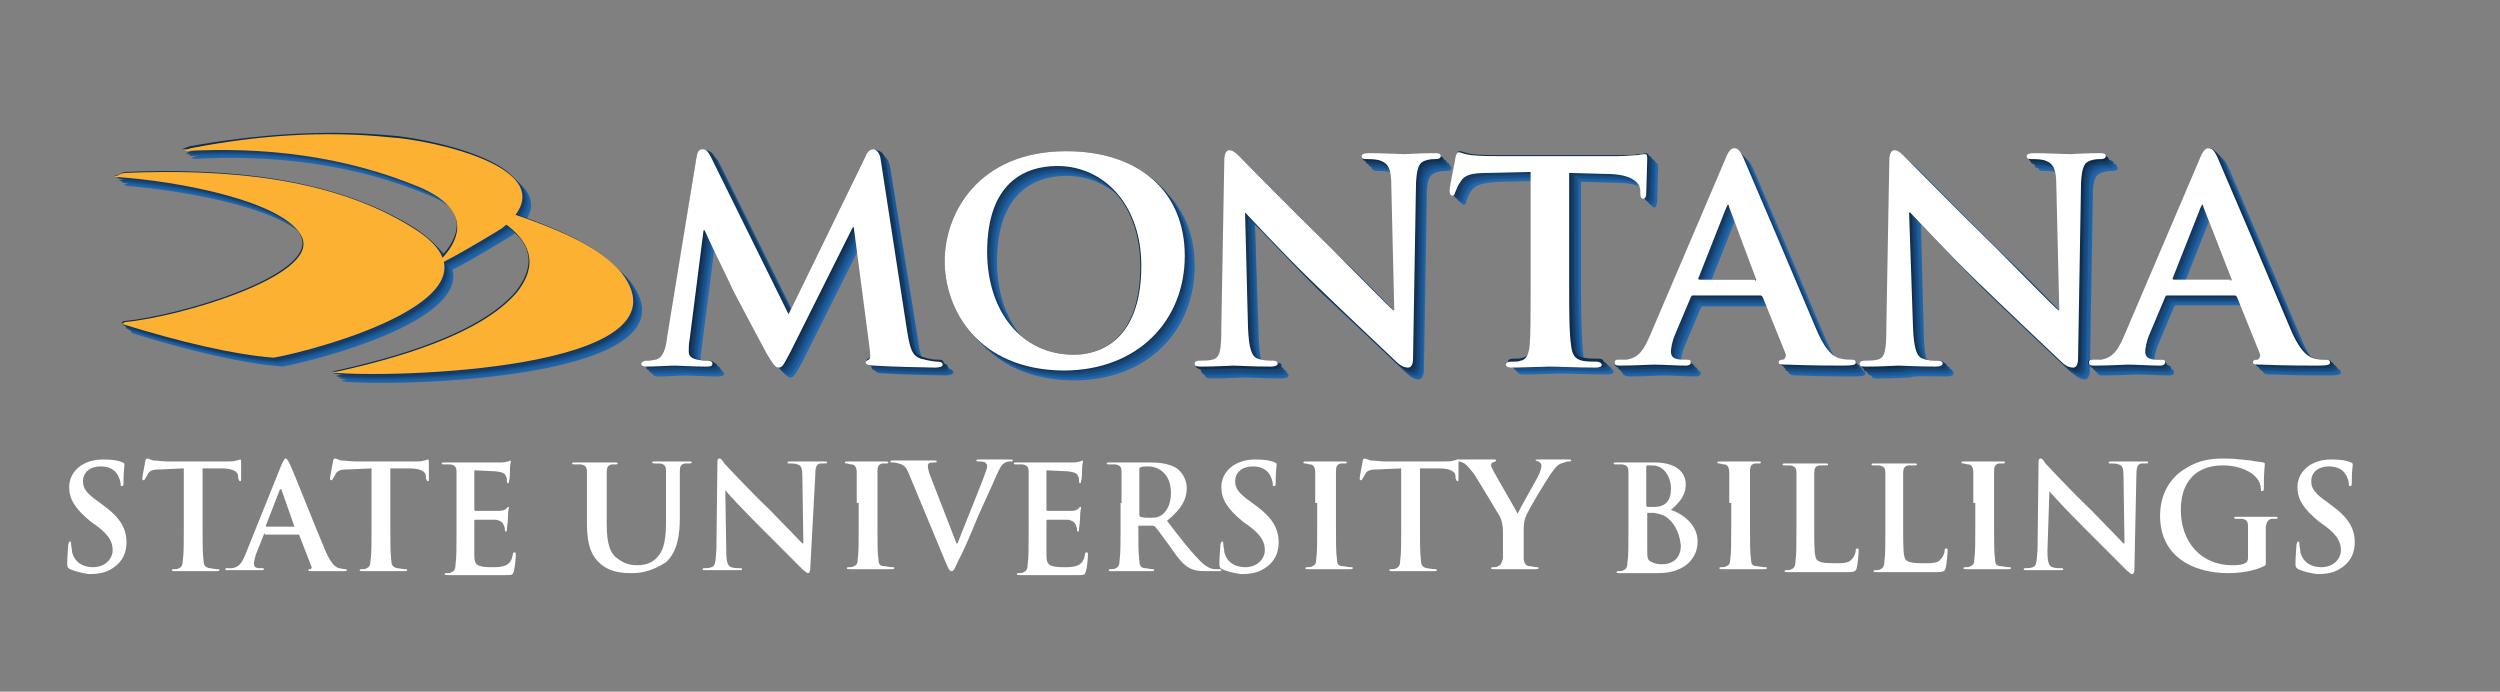 <?xml version="1.0" encoding="utf-8"?>
<!-- Generator: Adobe Illustrator 21.1.0, SVG Export Plug-In . SVG Version: 6.00 Build 0)  -->
<svg version="1.1" xmlns="http://www.w3.org/2000/svg" xmlns:xlink="http://www.w3.org/1999/xlink" x="0px" y="0px"
	 viewBox="0 0 253 70" style="enable-background:new 0 0 253 70;" xml:space="preserve">
<rect x="0" y="0" width="253" height="70" fill="#808080" stroke="none"/>
<style type="text/css">
	.st0{fill:#2268AF;}
	.st1{fill:#1F60A1;}
	.st2{fill:#1D5793;}
	.st3{fill:#1A4F85;}
	.st4{fill:#174677;}
	.st5{fill:#143E69;}
	.st6{fill:#12355B;}
	.st7{fill:#0F2D4D;}
	.st8{fill:#FDB133;}
	.st9{fill:#FFFFFF;}
</style>
<g id="Layer_4">
	<g>
		<path class="st0" d="M221,29.4h5.7c0.1,0,0.2-0.1,0.1-0.2L224,22c0-0.1-0.1-0.3-0.1-0.3c-0.1,0-0.1,0.2-0.2,0.3l-2.8,7.1
			C220.8,29.3,220.9,29.4,221,29.4z M213.7,37.4c1.3-0.2,1.8-1.1,2.4-2.5l7.6-17.8c0.3-0.8,0.6-1.1,0.9-1.1c0.4,0,0.6,0.3,0.9,0.9
			c0.7,1.6,5.6,13.1,7.4,17.4c1.1,2.6,2,2.9,2.5,3c0.4,0.1,0.8,0.1,1.1,0.1c0.3,0,0.4,0.1,0.4,0.3c0,0.2-0.2,0.3-1.3,0.3
			c-1,0-3.2,0-5.6-0.1c-0.5,0-0.9,0-0.9-0.2c0-0.2,0.1-0.3,0.4-0.3c0.2,0,0.4-0.3,0.3-0.6l-2.3-5.7c-0.1-0.2-0.2-0.2-0.3-0.2h-6.9
			c-0.2,0-0.2,0-0.3,0.2l-1.6,3.8c-0.3,0.7-0.4,1.4-0.4,1.7c0,0.5,0.3,0.8,1.2,0.8h0.4c0.4,0,0.4,0.1,0.4,0.3c0,0.2-0.2,0.3-0.5,0.3
			c-1,0-2.3-0.1-3.3-0.1c-0.3,0-1.9,0.1-3.4,0.1c-0.4,0-0.5-0.1-0.5-0.3c0-0.2,0.1-0.3,0.3-0.3C213.1,37.5,213.5,37.4,213.7,37.4z
			 M197,38.1c0.4,0,0.7-0.1,0.7-0.3c0-0.2-0.2-0.3-0.5-0.3c-0.5,0-1,0-1.5-0.2c-0.6-0.2-0.9-0.9-1-3.1l-0.3-11.5h0.1
			c0.6,0.5,3.7,3.9,6.8,7c3.1,3,6.7,6.4,8.5,8.1c0.3,0.3,0.7,0.6,1.2,0.6c0.2,0,0.5-0.3,0.5-0.9l0.3-17.8c0-1.6,0.3-2.1,1.1-2.3
			c0.4-0.1,0.6-0.1,0.9-0.1c0.3,0,0.5-0.1,0.5-0.3c0-0.2-0.3-0.3-0.7-0.3c-1.4,0-2.5,0.1-2.9,0.1c-0.6,0-2.2-0.1-3.7-0.1
			c-0.4,0-0.7,0-0.7,0.3c0,0.2,0.1,0.3,0.5,0.3c0.4,0,1.1,0,1.5,0.2c0.7,0.3,1,0.8,1,2.5l0.3,12.6h-0.1c-0.4-0.4-4.3-4.4-6.3-6.3
			c-4.3-4.2-8.6-8.6-9-9c-0.5-0.5-0.9-0.9-1.3-0.9c-0.3,0-0.5,0.4-0.5,1l-0.3,16.8c0,2.5-0.1,3.2-0.9,3.4c-0.4,0.1-0.9,0.1-1.3,0.1
			c-0.3,0-0.5,0.1-0.5,0.3c0,0.3,0.3,0.3,0.7,0.3c1.5,0,2.9-0.1,3.2-0.1C193.7,38,195.1,38.1,197,38.1z M12.6,18.8
			c0.4-0.1,0.6-0.2,1-0.4c9.8-0.4,21,0.4,29.4,5.7c1.5,1,2.4,1.9,2.7,2.8c1.4-1.5,3.4-4.7-2.2-7.1c-7.6-3.2-15.9-4.2-24.1-3.7
			c0.3-0.1,0.5-0.2,0.8-0.3c6.7-1.2,13.5-1.7,20.2-1.1c3.5,0.2,16.6,2.8,12.6,7.9c4.3,1.5,8.6,3.3,10.8,5.9
			c7.6,9.9-23.7,10.7-29.2,10.1c6.4-1.4,14.9-3.8,18.6-8.1c2.4-3.1,1.1-5.3-1.1-6.9c-0.1,0.1-0.2,0.2-0.4,0.3
			c-3.1,1.9-4.9,2.9-5.9,3.4c1.3,5.2-13.4,9.1-17.2,9.8c-4-0.3-9.5-1.6-15.3-3.4c0.1-0.1,0.1-0.1,0.2-0.2c5.5-0.5,19.5-4.6,18-8.5
			C30.1,21.3,19,19.3,12.6,18.8z M66.6,38.1c0.9,0,2.3-0.1,2.9-0.1c0.5,0,1.9,0.1,3.1,0.1c0.4,0,0.7-0.1,0.7-0.3
			c0-0.1-0.2-0.3-0.5-0.3c-0.3,0-0.5,0-1-0.1c-0.5-0.1-0.9-0.3-0.9-0.8c0-0.5,0-0.8,0.1-1.3l1.4-11h0.1c1,2,2.7,5.5,2.9,6.1
			c0.3,0.8,2.7,5.1,3.4,6.4c0.5,0.9,0.8,1.4,1.2,1.4c0.3,0,0.5-0.3,1.2-1.6l6.3-12.6h0.1L89.1,36c0.1,0.8,0,1.1-0.1,1.2
			c-0.2,0.1-0.3,0.2-0.3,0.3c0,0.2,0.2,0.3,0.9,0.3c1.2,0.1,5.3,0.2,6.1,0.2c0.4,0,0.8-0.1,0.8-0.3c0-0.2-0.2-0.3-0.5-0.3
			c-0.4,0-0.8,0-1.7-0.3c-0.9-0.3-1.2-1-1.4-2.8L90.1,17c-0.1-0.6-0.4-0.9-0.7-0.9c-0.3,0-0.5,0.2-0.8,0.7l-7.8,16L73,17
			c-0.4-0.8-0.6-0.9-0.9-0.9c-0.2,0-0.5,0.3-0.6,0.7l-2.9,18.4c-0.1,0.9-0.4,2.1-1.2,2.2c-0.5,0.1-0.7,0.1-0.9,0.1
			c-0.3,0-0.5,0.1-0.5,0.3C66.1,38,66.3,38.1,66.6,38.1z M96.6,27.4c0-4.8,3.4-11.1,12.3-11.1c7.4,0,12,4.1,12,10.6
			c0,6.5-4.7,11.6-12.3,11.6C100,38.4,96.6,32.4,96.6,27.4z M100.9,26.5c0,5.8,3.3,10.4,8.8,10.4c2.1,0,6.7-1,6.7-9
			c0-6.2-3.8-10.1-8.5-10.1C104.7,17.8,100.9,19.5,100.9,26.5z M142.4,37.8c0.3,0.3,0.7,0.6,1.2,0.6c0.2,0,0.5-0.3,0.5-0.9l0.3-17.8
			c0-1.6,0.3-2.1,1.1-2.3c0.4-0.1,0.6-0.1,0.9-0.1c0.3,0,0.5-0.1,0.5-0.3c0-0.2-0.3-0.3-0.7-0.3c-1.4,0-2.5,0.1-2.9,0.1
			c-0.6,0-2.2-0.1-3.7-0.1c-0.4,0-0.7,0-0.7,0.3c0,0.2,0.1,0.3,0.5,0.3c0.4,0,1.1,0,1.5,0.2c0.7,0.3,1,0.8,1,2.5l0.3,12.6h-0.1
			c-0.4-0.4-4.3-4.4-6.3-6.3c-4.3-4.2-8.6-8.6-9-9c-0.5-0.5-0.9-0.9-1.3-0.9c-0.3,0-0.5,0.4-0.5,1l-0.3,16.8c0,2.5-0.1,3.2-0.9,3.4
			c-0.4,0.1-0.9,0.1-1.3,0.1c-0.3,0-0.5,0.1-0.5,0.3c0,0.3,0.3,0.3,0.7,0.3c1.5,0,2.9-0.1,3.2-0.1c0.5,0,1.9,0.1,3.8,0.1
			c0.4,0,0.7-0.1,0.7-0.3c0-0.2-0.2-0.3-0.5-0.3c-0.5,0-1,0-1.5-0.2c-0.6-0.2-0.9-0.9-1-3.1L127,22.7h0.1c0.6,0.5,3.7,3.9,6.8,7
			C137,32.6,140.6,36.1,142.4,37.8z M163.6,18.5c2.6,0,3.4,0.9,3.5,1.6l0,0.3c0,0.4,0.1,0.6,0.3,0.6c0.2,0,0.2-0.2,0.3-0.5
			c0-0.7,0.1-2.8,0.1-3.4c0-0.4,0-0.6-0.2-0.6c-0.1,0-0.3,0.1-0.8,0.1c-0.4,0.1-1.1,0.1-2,0.1h-11.9c-1,0-2.1,0-2.9-0.1
			c-0.7-0.1-1-0.3-1.3-0.3c-0.2,0-0.3,0.2-0.3,0.5c-0.1,0.2-0.6,3-0.6,3.4c0,0.3,0.1,0.5,0.3,0.5c0.2,0,0.3-0.1,0.3-0.4
			c0.1-0.2,0.2-0.6,0.5-1c0.4-0.6,1.1-0.8,2.8-0.9l4.4-0.1v11.4c0,2.6,0,4.8-0.1,6c-0.1,0.8-0.3,1.4-0.9,1.5c-0.2,0.1-0.6,0.1-1,0.1
			c-0.4,0-0.5,0.2-0.5,0.3c0,0.2,0.2,0.3,0.6,0.3c1.2,0,3.2-0.1,3.8-0.1c0.8,0,2.8,0.1,4.7,0.1c0.3,0,0.6-0.1,0.6-0.3
			c0-0.1-0.1-0.3-0.5-0.3c-0.4,0-1.1,0-1.5-0.1c-0.9-0.1-1-0.7-1.1-1.5c-0.1-1.2-0.2-3.5-0.2-6.1V18.4L163.6,18.5z M182.1,38
			c-0.5,0-0.9,0-0.9-0.2c0-0.2,0.1-0.3,0.4-0.3c0.2,0,0.4-0.3,0.3-0.6l-2.3-5.7c-0.1-0.2-0.2-0.2-0.3-0.2h-6.9c-0.2,0-0.2,0-0.3,0.2
			l-1.6,3.8c-0.3,0.7-0.4,1.4-0.4,1.7c0,0.5,0.3,0.8,1.2,0.8h0.4c0.4,0,0.4,0.1,0.4,0.3c0,0.2-0.2,0.3-0.5,0.3c-1,0-2.3-0.1-3.3-0.1
			c-0.3,0-1.9,0.1-3.4,0.1c-0.4,0-0.5-0.1-0.5-0.3c0-0.2,0.1-0.3,0.3-0.3c0.3,0,0.6,0,0.9,0c1.3-0.2,1.8-1.1,2.4-2.5l7.6-17.8
			c0.3-0.8,0.6-1.1,0.9-1.1c0.4,0,0.6,0.3,0.9,0.9c0.7,1.6,5.6,13.1,7.4,17.4c1.1,2.6,2,2.9,2.5,3c0.4,0.1,0.8,0.1,1.1,0.1
			c0.3,0,0.4,0.1,0.4,0.3c0,0.2-0.2,0.3-1.3,0.3C186.7,38.1,184.5,38.1,182.1,38z M178.8,29.2L176,22c0-0.1-0.1-0.3-0.1-0.3
			c-0.1,0-0.1,0.2-0.2,0.3l-2.8,7.1c-0.1,0.1,0,0.2,0.1,0.2h5.7C178.8,29.4,178.8,29.3,178.8,29.2z"/>
		<path class="st1" d="M220.9,29.2h5.7c0.1,0,0.2-0.1,0.1-0.2l-2.8-7.2c0-0.1-0.1-0.3-0.1-0.3c-0.1,0-0.1,0.2-0.2,0.3l-2.8,7.1
			C220.7,29.2,220.8,29.2,220.9,29.2z M213.6,37.3c1.3-0.2,1.8-1.1,2.4-2.5l7.6-17.8c0.3-0.8,0.6-1.1,0.9-1.1c0.4,0,0.6,0.3,0.9,0.9
			c0.7,1.6,5.6,13.1,7.4,17.4c1.1,2.6,2,2.9,2.5,3c0.4,0.1,0.8,0.1,1.1,0.1c0.3,0,0.4,0.1,0.4,0.3c0,0.2-0.2,0.3-1.3,0.3
			c-1,0-3.2,0-5.6-0.1c-0.5,0-0.9,0-0.9-0.2c0-0.2,0.1-0.3,0.4-0.3c0.2,0,0.4-0.3,0.3-0.6l-2.3-5.7c-0.1-0.2-0.2-0.2-0.3-0.2h-6.9
			c-0.2,0-0.2,0-0.3,0.2l-1.6,3.8c-0.3,0.7-0.4,1.4-0.4,1.7c0,0.5,0.3,0.8,1.2,0.8h0.4c0.4,0,0.4,0.1,0.4,0.3c0,0.2-0.2,0.3-0.5,0.3
			c-1,0-2.3-0.1-3.3-0.1c-0.3,0-1.9,0.1-3.4,0.1c-0.4,0-0.5-0.1-0.5-0.3c0-0.2,0.1-0.3,0.3-0.3C213,37.3,213.3,37.3,213.6,37.3z
			 M196.9,37.9c0.4,0,0.7-0.1,0.7-0.3c0-0.2-0.2-0.3-0.5-0.3c-0.5,0-1,0-1.5-0.2c-0.6-0.2-0.9-0.9-1-3.1l-0.3-11.5h0.1
			c0.6,0.5,3.7,3.9,6.8,7c3.1,3,6.7,6.4,8.5,8.1c0.3,0.3,0.7,0.6,1.2,0.6c0.2,0,0.5-0.3,0.5-0.9l0.3-17.8c0-1.6,0.3-2.1,1.1-2.3
			c0.4-0.1,0.6-0.1,0.9-0.1c0.3,0,0.5-0.1,0.5-0.3c0-0.2-0.3-0.3-0.7-0.3c-1.4,0-2.5,0.1-2.9,0.1c-0.6,0-2.2-0.1-3.7-0.1
			c-0.4,0-0.7,0-0.7,0.3c0,0.2,0.1,0.3,0.5,0.3c0.4,0,1.1,0,1.5,0.2c0.7,0.3,1,0.8,1,2.5l0.3,12.6h-0.1c-0.4-0.4-4.3-4.4-6.3-6.3
			c-4.3-4.2-8.6-8.6-9-9c-0.5-0.5-0.9-0.9-1.3-0.9c-0.3,0-0.5,0.4-0.5,1l-0.3,16.8c0,2.5-0.1,3.2-0.9,3.4c-0.4,0.1-0.9,0.1-1.3,0.1
			c-0.3,0-0.5,0.1-0.5,0.3c0,0.3,0.3,0.3,0.7,0.3c1.5,0,2.9-0.1,3.2-0.1C193.6,37.8,195,37.9,196.9,37.9z M12.5,18.7
			c0.4-0.1,0.6-0.2,1-0.4c9.8-0.4,21,0.4,29.4,5.7c1.5,1,2.4,1.9,2.7,2.8c1.4-1.5,3.4-4.7-2.2-7.1c-7.6-3.3-15.9-4.2-24.1-3.7
			c0.3-0.1,0.5-0.2,0.8-0.3c6.7-1.2,13.5-1.6,20.2-1.1c3.5,0.3,16.6,2.8,12.6,7.9c4.3,1.5,8.6,3.3,10.8,5.9
			c7.6,9.9-23.7,10.7-29.2,10.1c6.4-1.4,14.9-3.8,18.6-8.1c2.4-3.1,1.1-5.3-1.1-6.9c-0.1,0.1-0.2,0.2-0.4,0.3
			c-3.1,1.9-4.9,2.9-5.9,3.4c1.3,5.2-13.4,9.1-17.2,9.8c-4-0.3-9.5-1.6-15.3-3.4c0.1-0.1,0.1-0.1,0.2-0.2c5.5-0.5,19.5-4.6,18-8.5
			C30,21.2,18.8,19.1,12.5,18.7z M66.4,37.9c0.9,0,2.3-0.1,2.9-0.1c0.5,0,1.9,0.1,3.1,0.1c0.4,0,0.7-0.1,0.7-0.3
			c0-0.1-0.2-0.3-0.5-0.3c-0.3,0-0.5,0-1-0.1c-0.5-0.1-0.9-0.3-0.9-0.8c0-0.5,0-0.8,0.1-1.3l1.4-11h0.1c1,2,2.7,5.5,2.9,6.1
			c0.3,0.8,2.7,5.1,3.4,6.4c0.5,0.9,0.8,1.4,1.2,1.4c0.3,0,0.5-0.3,1.2-1.6l6.3-12.6h0.1L89,35.9c0.1,0.8,0,1.1-0.1,1.2
			c-0.2,0.1-0.3,0.2-0.3,0.3c0,0.2,0.2,0.3,0.9,0.3c1.2,0.1,5.3,0.2,6.1,0.2c0.4,0,0.8-0.1,0.8-0.3c0-0.2-0.2-0.3-0.5-0.3
			c-0.4,0-0.8,0-1.7-0.3c-0.9-0.3-1.2-1-1.4-2.8L90,16.8c-0.1-0.6-0.4-0.9-0.7-0.9c-0.3,0-0.5,0.2-0.8,0.7l-7.8,16l-7.8-15.8
			c-0.4-0.8-0.6-0.9-0.9-0.9c-0.2,0-0.5,0.3-0.6,0.7l-2.9,18.4c-0.1,0.9-0.4,2.1-1.2,2.2c-0.5,0.1-0.7,0.1-0.9,0.1
			c-0.3,0-0.5,0.1-0.5,0.3C65.9,37.9,66.2,37.9,66.4,37.9z M96.4,27.2c0-4.8,3.4-11.1,12.3-11.1c7.4,0,12,4.1,12,10.6
			c0,6.5-4.7,11.6-12.3,11.6C99.9,38.3,96.4,32.2,96.4,27.2z M100.8,26.4c0,5.8,3.3,10.4,8.8,10.4c2.1,0,6.7-1,6.7-9
			c0-6.2-3.8-10.1-8.5-10.1C104.6,17.6,100.8,19.4,100.8,26.4z M142.3,37.7c0.3,0.3,0.7,0.6,1.2,0.6c0.2,0,0.5-0.3,0.5-0.9l0.3-17.8
			c0-1.6,0.3-2.1,1.1-2.3c0.4-0.1,0.6-0.1,0.9-0.1c0.3,0,0.5-0.1,0.5-0.3c0-0.2-0.3-0.3-0.7-0.3c-1.4,0-2.5,0.1-2.9,0.1
			c-0.6,0-2.2-0.1-3.7-0.1c-0.4,0-0.7,0-0.7,0.3c0,0.2,0.1,0.3,0.5,0.3c0.4,0,1.1,0,1.5,0.2c0.7,0.3,1,0.8,1,2.5l0.3,12.6h-0.1
			c-0.4-0.4-4.3-4.4-6.3-6.3c-4.3-4.2-8.6-8.6-9-9c-0.5-0.5-0.9-0.9-1.3-0.9c-0.3,0-0.5,0.4-0.5,1l-0.3,16.8c0,2.5-0.1,3.2-0.9,3.4
			c-0.4,0.1-0.9,0.1-1.3,0.1c-0.3,0-0.5,0.1-0.5,0.3c0,0.3,0.3,0.3,0.7,0.3c1.5,0,2.9-0.1,3.2-0.1c0.5,0,1.9,0.1,3.8,0.1
			c0.4,0,0.7-0.1,0.7-0.3c0-0.2-0.2-0.3-0.5-0.3c-0.5,0-1,0-1.5-0.2c-0.6-0.2-0.9-0.9-1-3.1l-0.3-11.5h0.1c0.6,0.5,3.7,3.9,6.8,7
			C136.8,32.5,140.5,36,142.3,37.7z M163.4,18.3c2.6,0,3.4,0.9,3.5,1.6l0,0.3c0,0.4,0.1,0.6,0.3,0.6c0.2,0,0.2-0.2,0.3-0.5
			c0-0.7,0.1-2.8,0.1-3.4c0-0.4,0-0.6-0.2-0.6c-0.1,0-0.3,0.1-0.8,0.1c-0.4,0.1-1.1,0.1-2,0.1h-11.9c-1,0-2.1,0-2.9-0.1
			c-0.7-0.1-1-0.3-1.3-0.3c-0.2,0-0.3,0.2-0.3,0.5c-0.1,0.2-0.6,3-0.6,3.4c0,0.3,0.1,0.5,0.3,0.5c0.2,0,0.3-0.1,0.3-0.4
			c0.1-0.2,0.2-0.6,0.5-1c0.4-0.6,1.1-0.8,2.8-0.9l4.4-0.1v11.4c0,2.6,0,4.8-0.1,6c-0.1,0.8-0.3,1.4-0.9,1.5c-0.2,0.1-0.6,0.1-1,0.1
			c-0.4,0-0.5,0.2-0.5,0.3c0,0.2,0.2,0.3,0.6,0.3c1.2,0,3.2-0.1,3.8-0.1c0.8,0,2.8,0.1,4.7,0.1c0.3,0,0.6-0.1,0.6-0.3
			c0-0.1-0.1-0.3-0.5-0.3c-0.4,0-1.1,0-1.5-0.1c-0.9-0.1-1-0.7-1.1-1.5c-0.1-1.2-0.2-3.5-0.2-6.1V18.3L163.4,18.3z M181.9,37.9
			c-0.5,0-0.9,0-0.9-0.2c0-0.2,0.1-0.3,0.4-0.3c0.2,0,0.4-0.3,0.3-0.6l-2.3-5.7c-0.1-0.2-0.2-0.2-0.3-0.2h-6.9c-0.2,0-0.2,0-0.3,0.2
			l-1.6,3.8c-0.3,0.7-0.4,1.4-0.4,1.7c0,0.5,0.3,0.8,1.2,0.8h0.4c0.4,0,0.4,0.1,0.4,0.3c0,0.2-0.2,0.3-0.5,0.3c-1,0-2.3-0.1-3.3-0.1
			c-0.3,0-1.9,0.1-3.4,0.1c-0.4,0-0.5-0.1-0.5-0.3c0-0.2,0.1-0.3,0.3-0.3c0.3,0,0.6,0,0.9,0c1.3-0.2,1.8-1.1,2.4-2.5l7.6-17.8
			c0.3-0.8,0.6-1.1,0.9-1.1c0.4,0,0.6,0.3,0.9,0.9c0.7,1.6,5.6,13.1,7.4,17.4c1.1,2.6,2,2.9,2.5,3c0.4,0.1,0.8,0.1,1.1,0.1
			c0.3,0,0.4,0.1,0.4,0.3c0,0.2-0.2,0.3-1.3,0.3C186.5,37.9,184.4,37.9,181.9,37.9z M178.6,29.1l-2.8-7.2c0-0.1-0.1-0.3-0.1-0.3
			c-0.1,0-0.1,0.2-0.2,0.3l-2.8,7.1c-0.1,0.1,0,0.2,0.1,0.2h5.7C178.6,29.2,178.7,29.2,178.6,29.1z"/>
		<path class="st2" d="M220.7,29.1h5.7c0.1,0,0.2-0.1,0.1-0.2l-2.8-7.2c0-0.1-0.1-0.3-0.1-0.3c-0.1,0-0.1,0.2-0.2,0.3l-2.8,7.1
			C220.6,29,220.6,29.1,220.7,29.1z M213.4,37.1c1.3-0.2,1.8-1.1,2.4-2.5l7.6-17.8c0.3-0.8,0.6-1.1,0.9-1.1c0.4,0,0.6,0.3,0.9,0.9
			c0.7,1.6,5.6,13.1,7.4,17.4c1.1,2.6,2,2.9,2.5,3c0.4,0.1,0.8,0.1,1.1,0.1c0.3,0,0.4,0.1,0.4,0.3c0,0.2-0.2,0.3-1.3,0.3
			c-1,0-3.2,0-5.6-0.1c-0.5,0-0.9,0-0.9-0.2c0-0.2,0.1-0.3,0.4-0.3c0.2,0,0.4-0.3,0.3-0.6l-2.3-5.7c-0.1-0.2-0.2-0.2-0.3-0.2h-6.9
			c-0.2,0-0.2,0-0.3,0.2l-1.6,3.8c-0.3,0.7-0.4,1.4-0.4,1.7c0,0.5,0.3,0.8,1.2,0.8h0.4c0.4,0,0.4,0.1,0.4,0.3c0,0.2-0.2,0.3-0.5,0.3
			c-1,0-2.3-0.1-3.3-0.1c-0.3,0-1.9,0.1-3.4,0.1c-0.4,0-0.5-0.1-0.5-0.3c0-0.2,0.1-0.3,0.3-0.3C212.8,37.2,213.2,37.1,213.4,37.1z
			 M196.7,37.8c0.4,0,0.7-0.1,0.7-0.3c0-0.2-0.2-0.3-0.5-0.3c-0.5,0-1,0-1.5-0.2c-0.6-0.2-0.9-0.9-1-3.1L194,22.4h0.1
			c0.6,0.5,3.7,3.9,6.8,7c3.1,3,6.7,6.4,8.5,8.1c0.3,0.3,0.7,0.6,1.2,0.6c0.2,0,0.5-0.3,0.5-0.9l0.3-17.8c0-1.6,0.3-2.1,1.1-2.3
			c0.4-0.1,0.6-0.1,0.9-0.1c0.3,0,0.5-0.1,0.5-0.3c0-0.2-0.3-0.3-0.7-0.3c-1.4,0-2.5,0.1-2.9,0.1c-0.6,0-2.2-0.1-3.7-0.1
			c-0.4,0-0.7,0-0.7,0.3c0,0.2,0.1,0.3,0.5,0.3c0.4,0,1.1,0,1.5,0.2c0.7,0.3,1,0.8,1,2.5l0.3,12.6h-0.1c-0.4-0.4-4.3-4.4-6.3-6.3
			c-4.3-4.2-8.6-8.6-9-9c-0.5-0.5-0.9-0.9-1.3-0.9c-0.3,0-0.5,0.4-0.5,1l-0.3,16.8c0,2.5-0.1,3.2-0.9,3.4c-0.4,0.1-0.9,0.1-1.3,0.1
			c-0.3,0-0.5,0.1-0.5,0.3c0,0.3,0.3,0.3,0.7,0.3c1.5,0,2.9-0.1,3.2-0.1C193.5,37.7,194.8,37.8,196.7,37.8z M12.3,18.5
			c0.4-0.1,0.6-0.2,1-0.4c9.8-0.4,21,0.4,29.4,5.7c1.5,1,2.4,1.9,2.7,2.8c1.4-1.5,3.4-4.7-2.2-7.1c-7.6-3.3-15.9-4.2-24.1-3.7
			c0.3-0.1,0.5-0.2,0.8-0.3c6.7-1.2,13.5-1.6,20.2-1.1c3.5,0.3,16.6,2.8,12.6,7.9c4.3,1.5,8.6,3.3,10.8,5.9
			c7.6,9.9-23.7,10.7-29.2,10.1c6.4-1.4,14.9-3.8,18.6-8.1c2.4-3.1,1.1-5.3-1.1-6.9c-0.1,0.1-0.2,0.2-0.4,0.3
			c-3.1,1.9-4.9,2.9-5.9,3.4c1.3,5.2-13.4,9.1-17.2,9.8c-4-0.3-9.5-1.6-15.3-3.4c0.1-0.1,0.1-0.1,0.2-0.2c5.5-0.5,19.5-4.6,18-8.5
			C29.8,21,18.7,19,12.3,18.5z M66.3,37.8c0.9,0,2.3-0.1,2.9-0.1c0.5,0,1.9,0.1,3.1,0.1c0.4,0,0.7-0.1,0.7-0.3
			c0-0.1-0.2-0.3-0.5-0.3c-0.3,0-0.5,0-1-0.1c-0.5-0.1-0.9-0.3-0.9-0.8c0-0.5,0-0.8,0.1-1.3l1.4-11h0.1c1,2,2.7,5.5,2.9,6.1
			c0.3,0.8,2.7,5.1,3.4,6.4c0.5,0.9,0.8,1.4,1.2,1.4c0.3,0,0.5-0.3,1.2-1.6l6.3-12.6h0.1l1.6,12.2c0.1,0.8,0,1.1-0.1,1.2
			c-0.2,0.1-0.3,0.2-0.3,0.3c0,0.2,0.2,0.3,0.9,0.3c1.2,0.1,5.3,0.2,6.1,0.2c0.4,0,0.8-0.1,0.8-0.3c0-0.2-0.2-0.3-0.5-0.3
			c-0.4,0-0.8,0-1.7-0.3c-0.9-0.3-1.2-1-1.4-2.8l-2.7-17.5c-0.1-0.6-0.4-0.9-0.7-0.9c-0.3,0-0.5,0.2-0.8,0.7l-7.8,16l-7.8-15.8
			c-0.4-0.8-0.6-0.9-0.9-0.9c-0.2,0-0.5,0.3-0.6,0.7L68.3,35c-0.1,0.9-0.4,2.1-1.2,2.2c-0.5,0.1-0.7,0.1-0.9,0.1
			c-0.3,0-0.5,0.1-0.5,0.3C65.8,37.7,66,37.8,66.3,37.8z M96.3,27.1c0-4.8,3.4-11.1,12.3-11.1c7.4,0,12,4.1,12,10.6
			c0,6.5-4.7,11.6-12.3,11.6C99.7,38.1,96.3,32.1,96.3,27.1z M100.6,26.2c0,5.8,3.3,10.4,8.8,10.4c2.1,0,6.7-1,6.7-9
			c0-6.2-3.8-10.1-8.5-10.1C104.4,17.5,100.6,19.2,100.6,26.2z M142.2,37.5c0.3,0.3,0.7,0.6,1.2,0.6c0.2,0,0.5-0.3,0.5-0.9l0.3-17.8
			c0-1.6,0.3-2.1,1.1-2.3c0.4-0.1,0.6-0.1,0.9-0.1c0.3,0,0.5-0.1,0.5-0.3c0-0.2-0.3-0.3-0.7-0.3c-1.4,0-2.5,0.1-2.9,0.1
			c-0.6,0-2.2-0.1-3.7-0.1c-0.4,0-0.7,0-0.7,0.3c0,0.2,0.1,0.3,0.5,0.3c0.4,0,1.1,0,1.5,0.2c0.7,0.3,1,0.8,1,2.5l0.3,12.6h-0.1
			c-0.4-0.4-4.3-4.4-6.3-6.3c-4.3-4.2-8.6-8.6-9-9c-0.5-0.5-0.9-0.9-1.3-0.9c-0.3,0-0.5,0.4-0.5,1l-0.3,16.8c0,2.5-0.1,3.2-0.9,3.4
			c-0.4,0.1-0.9,0.1-1.3,0.1c-0.3,0-0.5,0.1-0.5,0.3c0,0.3,0.3,0.3,0.7,0.3c1.5,0,2.9-0.1,3.2-0.1c0.5,0,1.9,0.1,3.8,0.1
			c0.4,0,0.7-0.1,0.7-0.3c0-0.2-0.2-0.3-0.5-0.3c-0.5,0-1,0-1.5-0.2c-0.6-0.2-0.9-0.9-1-3.1l-0.3-11.5h0.1c0.6,0.5,3.7,3.9,6.8,7
			C136.7,32.3,140.3,35.8,142.2,37.5z M163.3,18.2c2.6,0,3.4,0.9,3.5,1.6l0,0.3c0,0.4,0.1,0.6,0.3,0.6c0.2,0,0.2-0.2,0.3-0.5
			c0-0.7,0.1-2.8,0.1-3.4c0-0.4,0-0.6-0.2-0.6c-0.1,0-0.3,0.1-0.8,0.1c-0.4,0.1-1.1,0.1-2,0.1h-11.9c-1,0-2.1,0-2.9-0.1
			c-0.7-0.1-1-0.3-1.3-0.3c-0.2,0-0.3,0.2-0.3,0.5c-0.1,0.2-0.6,3-0.6,3.4c0,0.3,0.1,0.5,0.3,0.5c0.2,0,0.3-0.1,0.3-0.4
			c0.1-0.2,0.2-0.6,0.5-1c0.4-0.6,1.1-0.8,2.8-0.9l4.4-0.1v11.4c0,2.6,0,4.8-0.1,6c-0.1,0.8-0.3,1.4-0.9,1.5c-0.2,0.1-0.6,0.1-1,0.1
			c-0.4,0-0.5,0.2-0.5,0.3c0,0.2,0.2,0.3,0.6,0.3c1.2,0,3.2-0.1,3.8-0.1c0.8,0,2.8,0.1,4.7,0.1c0.3,0,0.6-0.1,0.6-0.3
			c0-0.1-0.1-0.3-0.5-0.3c-0.4,0-1.1,0-1.5-0.1c-0.9-0.1-1-0.7-1.1-1.5c-0.1-1.2-0.2-3.5-0.2-6.1V18.1L163.3,18.2z M181.8,37.7
			c-0.5,0-0.9,0-0.9-0.2c0-0.2,0.1-0.3,0.4-0.3c0.2,0,0.4-0.3,0.3-0.6l-2.3-5.7c-0.1-0.2-0.2-0.2-0.3-0.2h-6.9c-0.2,0-0.2,0-0.3,0.2
			l-1.6,3.8c-0.3,0.7-0.4,1.4-0.4,1.7c0,0.5,0.3,0.8,1.2,0.8h0.4c0.4,0,0.4,0.1,0.4,0.3c0,0.2-0.2,0.3-0.5,0.3c-1,0-2.3-0.1-3.3-0.1
			c-0.3,0-1.9,0.1-3.4,0.1c-0.4,0-0.5-0.1-0.5-0.3c0-0.2,0.1-0.3,0.3-0.3c0.3,0,0.6,0,0.9,0c1.3-0.2,1.8-1.1,2.4-2.5l7.6-17.8
			c0.3-0.8,0.6-1.1,0.9-1.1c0.4,0,0.6,0.3,0.9,0.9c0.7,1.6,5.6,13.1,7.4,17.4c1.1,2.6,2,2.9,2.5,3c0.4,0.1,0.8,0.1,1.1,0.1
			c0.3,0,0.4,0.1,0.4,0.3c0,0.2-0.2,0.3-1.3,0.3C186.4,37.8,184.2,37.8,181.8,37.7z M178.5,28.9l-2.8-7.2c0-0.1-0.1-0.3-0.1-0.3
			c-0.1,0-0.1,0.2-0.2,0.3l-2.8,7.1c-0.1,0.1,0,0.2,0.1,0.2h5.7C178.5,29.1,178.5,29,178.5,28.9z"/>
		<path class="st3" d="M220.6,29h5.7c0.1,0,0.2-0.1,0.1-0.2l-2.8-7.2c0-0.1-0.1-0.3-0.1-0.3c-0.1,0-0.1,0.2-0.2,0.3l-2.8,7.1
			C220.4,28.9,220.5,29,220.6,29z M213.3,37c1.3-0.2,1.8-1.1,2.4-2.5l7.6-17.8c0.3-0.8,0.6-1.1,0.9-1.1c0.4,0,0.6,0.3,0.9,0.9
			c0.7,1.6,5.6,13.1,7.4,17.4c1.1,2.6,2,2.9,2.5,3c0.4,0.1,0.8,0.1,1.1,0.1c0.3,0,0.4,0.1,0.4,0.3c0,0.2-0.2,0.3-1.3,0.3
			c-1,0-3.2,0-5.6-0.1c-0.5,0-0.9,0-0.9-0.2c0-0.2,0.1-0.3,0.4-0.3c0.2,0,0.4-0.3,0.3-0.6l-2.3-5.7c-0.1-0.2-0.2-0.2-0.3-0.2H220
			c-0.2,0-0.2,0-0.3,0.2l-1.6,3.8c-0.3,0.7-0.4,1.4-0.4,1.7c0,0.5,0.3,0.8,1.2,0.8h0.4c0.4,0,0.4,0.1,0.4,0.3c0,0.2-0.2,0.3-0.5,0.3
			c-1,0-2.3-0.1-3.3-0.1c-0.3,0-1.9,0.1-3.4,0.1c-0.4,0-0.5-0.1-0.5-0.3c0-0.2,0.1-0.3,0.3-0.3C212.7,37,213,37,213.3,37z
			 M196.6,37.6c0.4,0,0.7-0.1,0.7-0.3c0-0.2-0.2-0.3-0.5-0.3c-0.5,0-1,0-1.5-0.2c-0.6-0.2-0.9-0.9-1-3.1l-0.3-11.5h0.1
			c0.6,0.5,3.7,3.9,6.8,7c3.1,3,6.7,6.4,8.5,8.1c0.3,0.3,0.7,0.6,1.2,0.6c0.2,0,0.5-0.3,0.5-0.9l0.3-17.8c0-1.6,0.3-2.1,1.1-2.3
			c0.4-0.1,0.6-0.1,0.9-0.1c0.3,0,0.5-0.1,0.5-0.3c0-0.2-0.3-0.3-0.7-0.3c-1.4,0-2.5,0.1-2.9,0.1c-0.6,0-2.2-0.1-3.7-0.1
			c-0.4,0-0.7,0-0.7,0.3c0,0.2,0.1,0.3,0.5,0.3c0.4,0,1.1,0,1.5,0.2c0.7,0.3,1,0.8,1,2.5l0.3,12.6H209c-0.4-0.4-4.3-4.4-6.3-6.3
			c-4.3-4.2-8.6-8.6-9-9c-0.5-0.5-0.9-0.9-1.3-0.9c-0.3,0-0.5,0.4-0.5,1l-0.3,16.8c0,2.5-0.1,3.2-0.9,3.4c-0.4,0.1-0.9,0.1-1.3,0.1
			c-0.3,0-0.5,0.1-0.5,0.3c0,0.3,0.3,0.3,0.7,0.3c1.5,0,2.9-0.1,3.2-0.1C193.3,37.5,194.7,37.6,196.6,37.6z M12.2,18.4
			c0.4-0.1,0.6-0.2,1-0.4c9.8-0.4,21,0.4,29.4,5.7c1.5,1,2.4,1.9,2.7,2.8c1.4-1.5,3.4-4.7-2.2-7.1c-7.6-3.3-15.9-4.2-24.1-3.7
			c0.3-0.1,0.5-0.2,0.8-0.3c6.7-1.2,13.5-1.6,20.2-1.1c3.5,0.3,16.6,2.8,12.6,7.9c4.3,1.5,8.6,3.3,10.8,5.9
			c7.6,9.9-23.7,10.7-29.2,10.1c6.4-1.4,14.9-3.8,18.6-8.1c2.4-3.1,1.1-5.3-1.1-6.9c-0.1,0.1-0.2,0.2-0.4,0.3
			c-3.1,1.9-4.9,2.9-5.9,3.4c1.3,5.2-13.4,9.1-17.2,9.8c-4-0.3-9.5-1.6-15.3-3.4c0.1-0.1,0.1-0.1,0.2-0.2c5.5-0.5,19.5-4.6,18-8.5
			C29.7,20.9,18.6,18.8,12.2,18.4z M66.2,37.6c0.9,0,2.3-0.1,2.9-0.1c0.5,0,1.9,0.1,3.1,0.1c0.4,0,0.7-0.1,0.7-0.3
			c0-0.1-0.2-0.3-0.5-0.3c-0.3,0-0.5,0-1-0.1c-0.5-0.1-0.9-0.3-0.9-0.8c0-0.5,0-0.8,0.1-1.3l1.4-11H72c1,2,2.7,5.5,2.9,6.1
			c0.3,0.8,2.7,5.1,3.4,6.4c0.5,0.9,0.8,1.4,1.2,1.4c0.3,0,0.5-0.3,1.2-1.6l6.3-12.6H87l1.6,12.2c0.1,0.8,0,1.1-0.1,1.2
			c-0.2,0.1-0.3,0.2-0.3,0.3c0,0.2,0.2,0.3,0.9,0.3c1.2,0.1,5.3,0.2,6.1,0.2c0.4,0,0.8-0.1,0.8-0.3c0-0.2-0.2-0.3-0.5-0.3
			c-0.4,0-0.8,0-1.7-0.3c-0.9-0.3-1.2-1-1.4-2.8l-2.7-17.5c-0.1-0.6-0.4-0.9-0.7-0.9c-0.3,0-0.5,0.2-0.8,0.7l-7.8,16l-7.8-15.8
			c-0.4-0.8-0.6-0.9-0.9-0.9c-0.2,0-0.5,0.3-0.6,0.7l-2.9,18.4c-0.1,0.9-0.4,2.1-1.2,2.2C66.5,37,66.3,37,66.1,37
			c-0.3,0-0.5,0.1-0.5,0.3C65.6,37.6,65.9,37.6,66.2,37.6z M96.1,26.9c0-4.8,3.4-11.1,12.3-11.1c7.4,0,12,4.1,12,10.6
			c0,6.5-4.7,11.6-12.3,11.6C99.6,38,96.1,31.9,96.1,26.9z M100.5,26.1c0,5.8,3.3,10.4,8.8,10.4c2.1,0,6.7-1,6.7-9
			c0-6.2-3.8-10.1-8.5-10.1C104.3,17.4,100.5,19.1,100.5,26.1z M142,37.4c0.3,0.3,0.7,0.6,1.2,0.6c0.2,0,0.5-0.3,0.5-0.9l0.3-17.8
			c0-1.6,0.3-2.1,1.1-2.3c0.4-0.1,0.6-0.1,0.9-0.1c0.3,0,0.5-0.1,0.5-0.3c0-0.2-0.3-0.3-0.7-0.3c-1.4,0-2.5,0.1-2.9,0.1
			c-0.6,0-2.2-0.1-3.7-0.1c-0.4,0-0.7,0-0.7,0.3c0,0.2,0.1,0.3,0.5,0.3c0.4,0,1.1,0,1.5,0.2c0.7,0.3,1,0.8,1,2.5l0.3,12.6h-0.1
			c-0.4-0.4-4.3-4.4-6.3-6.3c-4.3-4.2-8.6-8.6-9-9c-0.5-0.5-0.9-0.9-1.3-0.9c-0.3,0-0.5,0.4-0.5,1l-0.3,16.8c0,2.5-0.1,3.2-0.9,3.4
			c-0.4,0.1-0.9,0.1-1.3,0.1c-0.3,0-0.5,0.1-0.5,0.3c0,0.3,0.3,0.3,0.7,0.3c1.5,0,2.9-0.1,3.2-0.1c0.5,0,1.9,0.1,3.8,0.1
			c0.4,0,0.7-0.1,0.7-0.3c0-0.2-0.2-0.3-0.5-0.3c-0.5,0-1,0-1.5-0.2c-0.6-0.2-0.9-0.9-1-3.1l-0.3-11.5h0.1c0.6,0.5,3.7,3.9,6.8,7
			C136.5,32.2,140.2,35.7,142,37.4z M163.2,18.1c2.6,0,3.4,0.9,3.5,1.6l0,0.3c0,0.4,0.1,0.6,0.3,0.6c0.2,0,0.2-0.2,0.3-0.5
			c0-0.7,0.1-2.8,0.1-3.4c0-0.4,0-0.6-0.2-0.6c-0.1,0-0.3,0.1-0.8,0.1c-0.4,0.1-1.1,0.1-2,0.1h-11.9c-1,0-2.1,0-2.9-0.1
			c-0.7-0.1-1-0.3-1.3-0.3c-0.2,0-0.3,0.2-0.3,0.5c-0.1,0.2-0.6,3-0.6,3.4c0,0.3,0.1,0.5,0.3,0.5c0.2,0,0.3-0.1,0.3-0.4
			c0.1-0.2,0.2-0.6,0.5-1c0.4-0.6,1.1-0.8,2.8-0.9l4.4-0.1v11.4c0,2.6,0,4.8-0.1,6c-0.1,0.8-0.3,1.4-0.9,1.5c-0.2,0.1-0.6,0.1-1,0.1
			c-0.4,0-0.5,0.2-0.5,0.3c0,0.2,0.2,0.3,0.6,0.3c1.2,0,3.2-0.1,3.8-0.1c0.8,0,2.8,0.1,4.7,0.1c0.3,0,0.6-0.1,0.6-0.3
			c0-0.1-0.1-0.3-0.5-0.3c-0.4,0-1.1,0-1.5-0.1c-0.9-0.1-1-0.7-1.1-1.5c-0.1-1.2-0.2-3.5-0.2-6.1V18L163.2,18.1z M181.6,37.6
			c-0.5,0-0.9,0-0.9-0.2c0-0.2,0.1-0.3,0.4-0.3c0.2,0,0.4-0.3,0.3-0.6l-2.3-5.7c-0.1-0.2-0.2-0.2-0.3-0.2H172c-0.2,0-0.2,0-0.3,0.2
			l-1.6,3.8c-0.3,0.7-0.4,1.4-0.4,1.7c0,0.5,0.3,0.8,1.2,0.8h0.4c0.4,0,0.4,0.1,0.4,0.3c0,0.2-0.2,0.3-0.5,0.3c-1,0-2.3-0.1-3.3-0.1
			c-0.3,0-1.9,0.1-3.4,0.1c-0.4,0-0.5-0.1-0.5-0.3c0-0.2,0.1-0.3,0.3-0.3c0.3,0,0.6,0,0.9,0c1.3-0.2,1.8-1.1,2.4-2.5l7.6-17.8
			c0.3-0.8,0.6-1.1,0.9-1.1c0.4,0,0.6,0.3,0.9,0.9c0.7,1.6,5.6,13.1,7.4,17.4c1.1,2.6,2,2.9,2.5,3c0.4,0.1,0.8,0.1,1.1,0.1
			c0.3,0,0.4,0.1,0.4,0.3c0,0.2-0.2,0.3-1.3,0.3C186.2,37.6,184.1,37.6,181.6,37.6z M178.3,28.8l-2.8-7.2c0-0.1-0.1-0.3-0.1-0.3
			c-0.1,0-0.1,0.2-0.2,0.3l-2.8,7.1c-0.1,0.1,0,0.2,0.1,0.2h5.7C178.3,29,178.4,28.9,178.3,28.8z"/>
		<path class="st4" d="M220.4,28.8h5.7c0.1,0,0.2-0.1,0.1-0.2l-2.8-7.2c0-0.1-0.1-0.3-0.1-0.3c-0.1,0-0.1,0.2-0.2,0.3l-2.8,7.1
			C220.3,28.7,220.3,28.8,220.4,28.8z M213.2,36.9c1.3-0.2,1.8-1.1,2.4-2.5l7.6-17.8c0.3-0.8,0.6-1.1,0.9-1.1c0.4,0,0.6,0.3,0.9,0.9
			c0.7,1.6,5.6,13.1,7.4,17.4c1.1,2.6,2,2.9,2.5,3c0.4,0.1,0.8,0.1,1.1,0.1c0.3,0,0.4,0.1,0.4,0.3c0,0.2-0.2,0.3-1.3,0.3
			c-1,0-3.2,0-5.6-0.1c-0.5,0-0.9,0-0.9-0.2c0-0.2,0.1-0.3,0.4-0.3c0.2,0,0.4-0.3,0.3-0.6l-2.3-5.7c-0.1-0.2-0.2-0.2-0.3-0.2h-6.9
			c-0.2,0-0.2,0-0.3,0.2l-1.6,3.8c-0.3,0.7-0.4,1.4-0.4,1.7c0,0.5,0.3,0.8,1.2,0.8h0.4c0.4,0,0.4,0.1,0.4,0.3c0,0.2-0.2,0.3-0.5,0.3
			c-1,0-2.3-0.1-3.3-0.1c-0.3,0-1.9,0.1-3.4,0.1c-0.4,0-0.5-0.1-0.5-0.3c0-0.2,0.1-0.3,0.3-0.3C212.6,36.9,212.9,36.9,213.2,36.9z
			 M196.4,37.5c0.4,0,0.7-0.1,0.7-0.3c0-0.2-0.2-0.3-0.5-0.3c-0.5,0-1,0-1.5-0.2c-0.6-0.2-0.9-0.9-1-3.1l-0.3-11.5h0.1
			c0.6,0.5,3.7,3.9,6.8,7c3.1,3,6.7,6.4,8.5,8.1c0.3,0.3,0.7,0.6,1.2,0.6c0.2,0,0.5-0.3,0.5-0.9l0.3-17.8c0-1.6,0.3-2.1,1.1-2.3
			c0.4-0.1,0.6-0.1,0.9-0.1c0.3,0,0.5-0.1,0.5-0.3c0-0.2-0.3-0.3-0.7-0.3c-1.4,0-2.5,0.1-2.9,0.1c-0.6,0-2.2-0.1-3.7-0.1
			c-0.4,0-0.7,0-0.7,0.3c0,0.2,0.1,0.3,0.5,0.3c0.4,0,1.1,0,1.5,0.2c0.7,0.3,1,0.8,1,2.5l0.3,12.6h-0.1c-0.4-0.4-4.3-4.4-6.3-6.3
			c-4.3-4.2-8.6-8.6-9-9c-0.5-0.5-0.9-0.9-1.3-0.9c-0.3,0-0.5,0.4-0.5,1l-0.3,16.8c0,2.5-0.1,3.2-0.9,3.4c-0.4,0.1-0.9,0.1-1.3,0.1
			c-0.3,0-0.5,0.1-0.5,0.3c0,0.3,0.3,0.3,0.7,0.3c1.5,0,2.9-0.1,3.2-0.1C193.2,37.4,194.5,37.5,196.4,37.5z M12,18.3
			c0.4-0.1,0.6-0.2,1-0.4c9.8-0.4,21,0.4,29.4,5.7c1.5,1,2.4,1.9,2.7,2.8c1.4-1.5,3.4-4.7-2.2-7.1c-7.6-3.3-15.9-4.2-24.1-3.7
			c0.3-0.1,0.5-0.2,0.8-0.3c6.7-1.2,13.5-1.6,20.2-1.1c3.5,0.3,16.6,2.8,12.6,7.9c4.3,1.5,8.6,3.3,10.8,5.9
			c7.6,9.9-23.7,10.7-29.2,10.1c6.4-1.4,14.9-3.8,18.6-8.1c2.4-3.1,1.1-5.3-1.1-6.9c-0.1,0.1-0.2,0.2-0.4,0.3
			c-3.1,1.9-4.9,2.9-5.9,3.4c1.3,5.2-13.4,9.1-17.2,9.8c-4-0.3-9.5-1.6-15.3-3.4c0.1-0.1,0.1-0.1,0.2-0.2c5.5-0.5,19.5-4.6,18-8.5
			C29.5,20.7,18.4,18.7,12,18.3z M66,37.5c0.9,0,2.3-0.1,2.9-0.1c0.5,0,1.9,0.1,3.1,0.1c0.4,0,0.7-0.1,0.7-0.3
			c0-0.1-0.2-0.3-0.5-0.3c-0.3,0-0.5,0-1-0.1c-0.5-0.1-0.9-0.3-0.9-0.8c0-0.5,0-0.8,0.1-1.3l1.4-11h0.1c1,2,2.7,5.5,2.9,6.1
			c0.3,0.8,2.7,5.1,3.4,6.4c0.5,0.9,0.8,1.4,1.2,1.4c0.3,0,0.5-0.3,1.2-1.6l6.3-12.6h0.1l1.6,12.2c0.1,0.8,0,1.1-0.1,1.2
			c-0.2,0.1-0.3,0.2-0.3,0.3c0,0.2,0.2,0.3,0.9,0.3c1.2,0.1,5.3,0.2,6.1,0.2c0.4,0,0.8-0.1,0.8-0.3c0-0.2-0.2-0.3-0.5-0.3
			c-0.4,0-0.8,0-1.7-0.3c-0.9-0.3-1.2-1-1.4-2.8l-2.7-17.5c-0.1-0.6-0.4-0.9-0.7-0.9c-0.3,0-0.5,0.2-0.8,0.7l-7.8,16l-7.8-15.8
			c-0.4-0.8-0.6-0.9-0.9-0.9c-0.2,0-0.5,0.3-0.6,0.7L68,34.7c-0.1,0.9-0.4,2.1-1.2,2.2c-0.5,0.1-0.7,0.1-0.9,0.1
			c-0.3,0-0.5,0.1-0.5,0.3C65.5,37.4,65.7,37.5,66,37.5z M96,26.8c0-4.8,3.4-11.1,12.3-11.1c7.4,0,12,4.1,12,10.6
			c0,6.5-4.7,11.6-12.3,11.6C99.5,37.9,96,31.8,96,26.8z M100.3,25.9c0,5.8,3.3,10.4,8.8,10.4c2.1,0,6.7-1,6.7-9
			c0-6.2-3.8-10.1-8.5-10.1C104.2,17.2,100.3,18.9,100.3,25.9z M141.9,37.2c0.3,0.3,0.7,0.6,1.2,0.6c0.2,0,0.5-0.3,0.5-0.9l0.3-17.8
			c0-1.6,0.3-2.1,1.1-2.3c0.4-0.1,0.6-0.1,0.9-0.1c0.3,0,0.5-0.1,0.5-0.3c0-0.2-0.3-0.3-0.7-0.3c-1.4,0-2.5,0.1-2.9,0.1
			c-0.6,0-2.2-0.1-3.7-0.1c-0.4,0-0.7,0-0.7,0.3c0,0.2,0.1,0.3,0.5,0.3c0.4,0,1.1,0,1.5,0.2c0.7,0.3,1,0.8,1,2.5l0.3,12.6h-0.1
			c-0.4-0.4-4.3-4.4-6.3-6.3c-4.3-4.2-8.6-8.6-9-9c-0.5-0.5-0.9-0.9-1.3-0.9c-0.3,0-0.5,0.4-0.5,1l-0.3,16.8c0,2.5-0.1,3.2-0.9,3.4
			c-0.4,0.1-0.9,0.1-1.3,0.1c-0.3,0-0.5,0.1-0.5,0.3c0,0.3,0.3,0.3,0.7,0.3c1.5,0,2.9-0.1,3.2-0.1c0.5,0,1.9,0.1,3.8,0.1
			c0.4,0,0.7-0.1,0.7-0.3c0-0.2-0.2-0.3-0.5-0.3c-0.5,0-1,0-1.5-0.2c-0.6-0.2-0.9-0.9-1-3.1l-0.3-11.5h0.1c0.6,0.5,3.7,3.9,6.8,7
			C136.4,32,140,35.5,141.9,37.2z M163,17.9c2.6,0,3.4,0.9,3.5,1.6l0,0.3c0,0.4,0.1,0.6,0.3,0.6c0.2,0,0.2-0.2,0.3-0.5
			c0-0.7,0.1-2.8,0.1-3.4c0-0.4,0-0.6-0.2-0.6c-0.1,0-0.3,0.1-0.8,0.1c-0.4,0.1-1.1,0.1-2,0.1h-11.9c-1,0-2.1,0-2.9-0.1
			c-0.7-0.1-1-0.3-1.3-0.3c-0.2,0-0.3,0.2-0.3,0.5c-0.1,0.2-0.6,3-0.6,3.4c0,0.3,0.1,0.5,0.3,0.5c0.2,0,0.3-0.1,0.3-0.4
			c0.1-0.2,0.2-0.6,0.5-1c0.4-0.6,1.1-0.8,2.8-0.9l4.4-0.1v11.4c0,2.6,0,4.8-0.1,6c-0.1,0.8-0.3,1.4-0.9,1.5c-0.2,0.1-0.6,0.1-1,0.1
			c-0.4,0-0.5,0.2-0.5,0.3c0,0.2,0.2,0.3,0.6,0.3c1.2,0,3.2-0.1,3.8-0.1c0.8,0,2.8,0.1,4.7,0.1c0.3,0,0.6-0.1,0.6-0.3
			c0-0.1-0.1-0.3-0.5-0.3c-0.4,0-1.1,0-1.5-0.1c-0.9-0.1-1-0.7-1.1-1.5c-0.1-1.2-0.2-3.5-0.2-6.1V17.8L163,17.9z M181.5,37.4
			c-0.5,0-0.9,0-0.9-0.2c0-0.2,0.1-0.3,0.4-0.3c0.2,0,0.4-0.3,0.3-0.6l-2.3-5.7c-0.1-0.2-0.2-0.2-0.3-0.2h-6.9c-0.2,0-0.2,0-0.3,0.2
			l-1.6,3.8c-0.3,0.7-0.4,1.4-0.4,1.7c0,0.5,0.3,0.8,1.2,0.8h0.4c0.4,0,0.4,0.1,0.4,0.3c0,0.2-0.2,0.3-0.5,0.3c-1,0-2.3-0.1-3.3-0.1
			c-0.3,0-1.9,0.1-3.4,0.1c-0.4,0-0.5-0.1-0.5-0.3c0-0.2,0.1-0.3,0.3-0.3c0.3,0,0.6,0,0.9,0c1.3-0.2,1.8-1.1,2.4-2.5l7.6-17.8
			c0.3-0.8,0.6-1.1,0.9-1.1c0.4,0,0.6,0.3,0.9,0.9c0.7,1.6,5.6,13.1,7.4,17.4c1.1,2.6,2,2.9,2.5,3c0.4,0.1,0.8,0.1,1.1,0.1
			c0.3,0,0.4,0.1,0.4,0.3c0,0.2-0.2,0.3-1.3,0.3C186.1,37.5,184,37.5,181.5,37.4z M178.2,28.6l-2.8-7.2c0-0.1-0.1-0.3-0.1-0.3
			c-0.1,0-0.1,0.2-0.2,0.3l-2.8,7.1c-0.1,0.1,0,0.2,0.1,0.2h5.7C178.2,28.8,178.2,28.7,178.2,28.6z"/>
		<path class="st5" d="M220.3,28.7h5.7c0.1,0,0.2-0.1,0.1-0.2l-2.8-7.2c0-0.1-0.1-0.3-0.1-0.3c-0.1,0-0.1,0.2-0.2,0.3l-2.8,7.1
			C220.1,28.6,220.2,28.7,220.3,28.7z M213,36.7c1.3-0.2,1.8-1.1,2.4-2.5l7.6-17.8c0.3-0.8,0.6-1.1,0.9-1.1c0.4,0,0.6,0.3,0.9,0.9
			c0.7,1.6,5.6,13.1,7.4,17.4c1.1,2.6,2,2.9,2.5,3c0.4,0.1,0.8,0.1,1.1,0.1c0.3,0,0.4,0.1,0.4,0.3c0,0.2-0.2,0.3-1.3,0.3
			c-1,0-3.2,0-5.6-0.1c-0.5,0-0.9,0-0.9-0.2c0-0.2,0.1-0.3,0.4-0.3c0.2,0,0.4-0.3,0.3-0.6l-2.3-5.7c-0.1-0.2-0.2-0.2-0.3-0.2h-6.9
			c-0.2,0-0.2,0-0.3,0.2l-1.6,3.8c-0.3,0.7-0.4,1.4-0.4,1.7c0,0.5,0.3,0.8,1.2,0.8h0.4c0.4,0,0.4,0.1,0.4,0.3c0,0.2-0.2,0.3-0.5,0.3
			c-1,0-2.3-0.1-3.3-0.1c-0.3,0-1.9,0.1-3.4,0.1c-0.4,0-0.5-0.1-0.5-0.3c0-0.2,0.1-0.3,0.3-0.3C212.4,36.8,212.7,36.7,213,36.7z
			 M196.3,37.3c0.4,0,0.7-0.1,0.7-0.3c0-0.2-0.2-0.3-0.5-0.3c-0.5,0-1,0-1.5-0.2c-0.6-0.2-0.9-0.9-1-3.1L193.6,22h0.1
			c0.6,0.5,3.7,3.9,6.8,7c3.1,3,6.7,6.4,8.5,8.1c0.3,0.3,0.7,0.6,1.2,0.6c0.2,0,0.5-0.3,0.5-0.9l0.3-17.8c0-1.6,0.3-2.1,1.1-2.3
			c0.4-0.1,0.6-0.1,0.9-0.1c0.3,0,0.5-0.1,0.5-0.3c0-0.2-0.3-0.3-0.7-0.3c-1.4,0-2.5,0.1-2.9,0.1c-0.6,0-2.2-0.1-3.7-0.1
			c-0.4,0-0.7,0-0.7,0.3c0,0.2,0.1,0.3,0.5,0.3c0.4,0,1.1,0,1.5,0.2c0.7,0.3,1,0.8,1,2.5l0.3,12.6h-0.1c-0.4-0.4-4.3-4.4-6.3-6.3
			c-4.3-4.2-8.6-8.6-9-9c-0.5-0.5-0.9-0.9-1.3-0.9c-0.3,0-0.5,0.4-0.5,1l-0.3,16.8c0,2.5-0.1,3.2-0.9,3.4c-0.4,0.1-0.9,0.1-1.3,0.1
			c-0.3,0-0.5,0.1-0.5,0.3c0,0.3,0.3,0.3,0.7,0.3c1.5,0,2.9-0.1,3.2-0.1C193,37.2,194.4,37.3,196.3,37.3z M11.9,18.1
			c0.4-0.1,0.6-0.2,1-0.4c9.8-0.4,21,0.4,29.4,5.7c1.5,1,2.4,1.9,2.7,2.8c1.4-1.5,3.4-4.7-2.2-7.1C35.3,15.9,27,15,18.8,15.5
			c0.3-0.1,0.5-0.2,0.8-0.3c6.7-1.2,13.5-1.6,20.2-1.1c3.5,0.3,16.6,2.8,12.6,7.9c4.3,1.5,8.6,3.3,10.8,5.9
			C70.7,37.8,39.4,38.6,34,38c6.4-1.4,14.9-3.8,18.6-8.1c2.4-3.1,1.1-5.3-1.1-6.9c-0.1,0.1-0.2,0.2-0.4,0.3
			c-3.1,1.9-4.9,2.9-5.9,3.4c1.3,5.2-13.4,9.1-17.2,9.8c-4-0.3-9.5-1.6-15.3-3.4c0.1-0.1,0.1-0.1,0.2-0.2c5.5-0.5,19.5-4.6,18-8.5
			C29.4,20.6,18.3,18.6,11.9,18.1z M65.9,37.3c0.9,0,2.3-0.1,2.9-0.1c0.5,0,1.9,0.1,3.1,0.1c0.4,0,0.7-0.1,0.7-0.3
			c0-0.1-0.2-0.3-0.5-0.3c-0.3,0-0.5,0-1-0.1c-0.5-0.1-0.9-0.3-0.9-0.8c0-0.5,0-0.8,0.1-1.3l1.4-11h0.1c1,2,2.7,5.5,2.9,6.1
			c0.3,0.8,2.7,5.1,3.4,6.4c0.5,0.9,0.8,1.4,1.2,1.4c0.3,0,0.5-0.3,1.2-1.6l6.3-12.6h0.1l1.6,12.2c0.1,0.8,0,1.1-0.1,1.2
			c-0.2,0.1-0.3,0.2-0.3,0.3c0,0.2,0.2,0.3,0.9,0.3c1.2,0.1,5.3,0.2,6.1,0.2c0.4,0,0.8-0.1,0.8-0.3c0-0.2-0.2-0.3-0.5-0.3
			c-0.4,0-0.8,0-1.7-0.3c-0.9-0.3-1.2-1-1.4-2.8l-2.7-17.5c-0.1-0.6-0.4-0.9-0.7-0.9c-0.3,0-0.5,0.2-0.8,0.7l-7.8,16l-7.8-15.8
			c-0.4-0.8-0.6-0.9-0.9-0.9c-0.2,0-0.5,0.3-0.6,0.7l-2.9,18.4c-0.1,0.9-0.4,2.1-1.2,2.2c-0.5,0.1-0.7,0.1-0.9,0.1
			c-0.3,0-0.5,0.1-0.5,0.3C65.3,37.3,65.6,37.3,65.9,37.3z M95.9,26.6c0-4.8,3.4-11.1,12.3-11.1c7.4,0,12,4.1,12,10.6
			c0,6.5-4.7,11.6-12.3,11.6C99.3,37.7,95.9,31.7,95.9,26.6z M100.2,25.8c0,5.8,3.3,10.4,8.8,10.4c2.1,0,6.7-1,6.7-9
			c0-6.2-3.8-10.1-8.5-10.1C104,17.1,100.2,18.8,100.2,25.8z M141.7,37.1c0.3,0.3,0.7,0.6,1.2,0.6c0.2,0,0.5-0.3,0.5-0.9l0.3-17.8
			c0-1.6,0.3-2.1,1.1-2.3c0.4-0.1,0.6-0.1,0.9-0.1c0.3,0,0.5-0.1,0.5-0.3c0-0.2-0.3-0.3-0.7-0.3c-1.4,0-2.5,0.1-2.9,0.1
			c-0.6,0-2.2-0.1-3.7-0.1c-0.4,0-0.7,0-0.7,0.3c0,0.2,0.1,0.3,0.5,0.3c0.4,0,1.1,0,1.5,0.2c0.7,0.3,1,0.8,1,2.5l0.3,12.6h-0.1
			c-0.4-0.4-4.3-4.4-6.3-6.3c-4.3-4.2-8.6-8.6-9-9c-0.5-0.5-0.9-0.9-1.3-0.9c-0.3,0-0.5,0.4-0.5,1L124,33.2c0,2.5-0.1,3.2-0.9,3.4
			c-0.4,0.1-0.9,0.1-1.3,0.1c-0.3,0-0.5,0.1-0.5,0.3c0,0.3,0.3,0.3,0.7,0.3c1.5,0,2.9-0.1,3.2-0.1c0.5,0,1.9,0.1,3.8,0.1
			c0.4,0,0.7-0.1,0.7-0.3c0-0.2-0.2-0.3-0.5-0.3c-0.5,0-1,0-1.5-0.2c-0.6-0.2-0.9-0.9-1-3.1L126.2,22h0.1c0.6,0.5,3.7,3.9,6.8,7
			C136.2,31.9,139.9,35.4,141.7,37.1z M162.9,17.8c2.6,0,3.4,0.9,3.5,1.6l0,0.3c0,0.4,0.1,0.6,0.3,0.6c0.2,0,0.2-0.2,0.3-0.5
			c0-0.7,0.1-2.8,0.1-3.4c0-0.4,0-0.6-0.2-0.6c-0.1,0-0.3,0.1-0.8,0.1c-0.4,0.1-1.1,0.1-2,0.1h-11.9c-1,0-2.1,0-2.9-0.1
			c-0.7-0.1-1-0.3-1.3-0.3c-0.2,0-0.3,0.2-0.3,0.5c-0.1,0.2-0.6,3-0.6,3.4c0,0.3,0.1,0.5,0.3,0.5c0.2,0,0.3-0.1,0.3-0.4
			c0.1-0.2,0.2-0.6,0.5-1c0.4-0.6,1.1-0.8,2.8-0.9l4.4-0.1v11.4c0,2.6,0,4.8-0.1,6c-0.1,0.8-0.3,1.4-0.9,1.5c-0.2,0.1-0.6,0.1-1,0.1
			c-0.4,0-0.5,0.2-0.5,0.3c0,0.2,0.2,0.3,0.6,0.3c1.2,0,3.2-0.1,3.8-0.1c0.8,0,2.8,0.1,4.7,0.1c0.3,0,0.6-0.1,0.6-0.3
			c0-0.1-0.1-0.3-0.5-0.3c-0.4,0-1.1,0-1.5-0.1c-0.9-0.1-1-0.7-1.1-1.5c-0.1-1.2-0.2-3.5-0.2-6.1V17.7L162.9,17.8z M181.4,37.3
			c-0.5,0-0.9,0-0.9-0.2c0-0.2,0.1-0.3,0.4-0.3c0.2,0,0.4-0.3,0.3-0.6l-2.3-5.7c-0.1-0.2-0.2-0.2-0.3-0.2h-6.9c-0.2,0-0.2,0-0.3,0.2
			l-1.6,3.8c-0.3,0.7-0.4,1.4-0.4,1.7c0,0.5,0.3,0.8,1.2,0.8h0.4c0.4,0,0.4,0.1,0.4,0.3c0,0.2-0.2,0.3-0.5,0.3c-1,0-2.3-0.1-3.3-0.1
			c-0.3,0-1.9,0.1-3.4,0.1c-0.4,0-0.5-0.1-0.5-0.3c0-0.2,0.1-0.3,0.3-0.3c0.3,0,0.6,0,0.9,0c1.3-0.2,1.8-1.1,2.4-2.5l7.6-17.8
			c0.3-0.8,0.6-1.1,0.9-1.1c0.4,0,0.6,0.3,0.9,0.9c0.7,1.6,5.6,13.1,7.4,17.4c1.1,2.6,2,2.9,2.5,3c0.4,0.1,0.8,0.1,1.1,0.1
			c0.3,0,0.4,0.1,0.4,0.3c0,0.2-0.2,0.3-1.3,0.3C185.9,37.3,183.8,37.3,181.4,37.3z M178.1,28.5l-2.8-7.2c0-0.1-0.1-0.3-0.1-0.3
			c-0.1,0-0.1,0.2-0.2,0.3l-2.8,7.1c-0.1,0.1,0,0.2,0.1,0.2h5.7C178.1,28.7,178.1,28.6,178.1,28.5z"/>
		<path class="st6" d="M220.1,28.5h5.7c0.1,0,0.2-0.1,0.1-0.2l-2.8-7.2c0-0.1-0.1-0.3-0.1-0.3c-0.1,0-0.1,0.2-0.2,0.3l-2.8,7.1
			C220,28.5,220,28.5,220.1,28.5z M212.9,36.6c1.3-0.2,1.8-1.1,2.4-2.5l7.6-17.8c0.3-0.8,0.6-1.1,0.9-1.1c0.4,0,0.6,0.3,0.9,0.9
			c0.7,1.6,5.6,13.1,7.4,17.4c1.1,2.6,2,2.9,2.5,3c0.4,0.1,0.8,0.1,1.1,0.1c0.3,0,0.4,0.1,0.4,0.3c0,0.2-0.2,0.3-1.3,0.3
			c-1,0-3.2,0-5.6-0.1c-0.5,0-0.9,0-0.9-0.2c0-0.2,0.1-0.3,0.4-0.3c0.2,0,0.4-0.3,0.3-0.6l-2.3-5.7c-0.1-0.2-0.2-0.2-0.3-0.2h-6.9
			c-0.2,0-0.2,0-0.3,0.2l-1.6,3.8c-0.3,0.7-0.4,1.4-0.4,1.7c0,0.5,0.3,0.8,1.2,0.8h0.4c0.4,0,0.4,0.1,0.4,0.3c0,0.2-0.2,0.3-0.5,0.3
			c-1,0-2.3-0.1-3.3-0.1c-0.3,0-1.9,0.1-3.4,0.1c-0.4,0-0.5-0.1-0.5-0.3c0-0.2,0.1-0.3,0.3-0.3C212.3,36.6,212.6,36.6,212.9,36.6z
			 M196.1,37.2c0.4,0,0.7-0.1,0.7-0.3c0-0.2-0.2-0.3-0.5-0.3c-0.5,0-1,0-1.5-0.2c-0.6-0.2-0.9-0.9-1-3.1l-0.3-11.5h0.1
			c0.6,0.5,3.7,3.9,6.8,7c3.1,3,6.7,6.4,8.5,8.1c0.3,0.3,0.7,0.6,1.2,0.6c0.2,0,0.5-0.3,0.5-0.9l0.3-17.8c0-1.6,0.3-2.1,1.1-2.3
			c0.4-0.1,0.6-0.1,0.9-0.1c0.3,0,0.5-0.1,0.5-0.3c0-0.2-0.3-0.3-0.7-0.3c-1.4,0-2.5,0.1-2.9,0.1c-0.6,0-2.2-0.1-3.7-0.1
			c-0.4,0-0.7,0-0.7,0.3c0,0.2,0.1,0.3,0.5,0.3c0.4,0,1.1,0,1.5,0.2c0.7,0.3,1,0.8,1,2.5l0.3,12.6h-0.1c-0.4-0.4-4.3-4.4-6.3-6.3
			c-4.3-4.2-8.6-8.6-9-9c-0.5-0.5-0.9-0.9-1.3-0.9c-0.3,0-0.5,0.4-0.5,1l-0.3,16.8c0,2.5-0.1,3.2-0.9,3.4c-0.4,0.1-0.9,0.1-1.3,0.1
			c-0.3,0-0.5,0.1-0.5,0.3c0,0.3,0.3,0.3,0.7,0.3c1.5,0,2.9-0.1,3.2-0.1C192.9,37.1,194.2,37.2,196.1,37.2z M11.7,18
			c0.4-0.1,0.6-0.2,1-0.4c9.8-0.4,21,0.4,29.4,5.7c1.5,1,2.4,1.9,2.7,2.8c1.4-1.5,3.4-4.7-2.2-7.1c-7.6-3.3-15.9-4.2-24.1-3.7
			c0.3-0.1,0.5-0.2,0.8-0.3c6.7-1.2,13.5-1.6,20.2-1.1c3.5,0.3,16.6,2.8,12.6,7.9c4.3,1.5,8.6,3.3,10.8,5.9
			c7.6,9.9-23.7,10.7-29.2,10.1c6.4-1.4,14.9-3.8,18.6-8.1c2.4-3.1,1.1-5.3-1.1-6.9c-0.1,0.1-0.2,0.2-0.4,0.3
			c-3.1,1.9-4.9,2.9-5.9,3.4c1.3,5.2-13.4,9.1-17.2,9.8c-4-0.3-9.5-1.6-15.3-3.4c0.1-0.1,0.1-0.1,0.2-0.2c5.5-0.5,19.5-4.6,18-8.5
			C29.3,20.4,18.1,18.4,11.7,18z M65.7,37.2c0.9,0,2.3-0.1,2.9-0.1c0.5,0,1.9,0.1,3.1,0.1c0.4,0,0.7-0.1,0.7-0.3
			c0-0.1-0.2-0.3-0.5-0.3c-0.3,0-0.5,0-1-0.1c-0.5-0.1-0.9-0.3-0.9-0.8c0-0.5,0-0.8,0.1-1.3l1.4-11h0.1c1,2,2.7,5.5,2.9,6.1
			c0.3,0.8,2.7,5.1,3.4,6.4c0.5,0.9,0.8,1.4,1.2,1.4c0.3,0,0.5-0.3,1.2-1.6l6.3-12.6h0.1l1.6,12.2c0.1,0.8,0,1.1-0.1,1.2
			c-0.2,0.1-0.3,0.2-0.3,0.3c0,0.2,0.2,0.3,0.9,0.3c1.2,0.1,5.3,0.2,6.1,0.2c0.4,0,0.8-0.1,0.8-0.3c0-0.2-0.2-0.3-0.5-0.3
			c-0.4,0-0.8,0-1.7-0.3c-0.9-0.3-1.2-1-1.4-2.8l-2.7-17.5c-0.1-0.6-0.4-0.9-0.7-0.9c-0.3,0-0.5,0.2-0.8,0.7l-7.8,16l-7.8-15.8
			c-0.4-0.8-0.6-0.9-0.9-0.9c-0.2,0-0.5,0.3-0.6,0.7l-2.9,18.4c-0.1,0.9-0.4,2.1-1.2,2.2c-0.5,0.1-0.7,0.1-0.9,0.1
			c-0.3,0-0.5,0.1-0.5,0.3C65.2,37.1,65.4,37.2,65.7,37.2z M95.7,26.5c0-4.8,3.4-11.1,12.3-11.1c7.4,0,12,4.1,12,10.6
			c0,6.5-4.7,11.6-12.3,11.6C99.2,37.6,95.7,31.5,95.7,26.5z M100,25.6c0,5.8,3.3,10.4,8.8,10.4c2.1,0,6.7-1,6.7-9
			c0-6.2-3.8-10.1-8.5-10.1C103.9,16.9,100,18.7,100,25.6z M141.6,36.9c0.3,0.3,0.7,0.6,1.2,0.6c0.2,0,0.5-0.3,0.5-0.9l0.3-17.8
			c0-1.6,0.3-2.1,1.1-2.3c0.4-0.1,0.6-0.1,0.9-0.1c0.3,0,0.5-0.1,0.5-0.3c0-0.2-0.3-0.3-0.7-0.3c-1.4,0-2.5,0.1-2.9,0.1
			c-0.6,0-2.2-0.1-3.7-0.1c-0.4,0-0.7,0-0.7,0.3c0,0.2,0.1,0.3,0.5,0.3c0.4,0,1.1,0,1.5,0.2c0.7,0.3,1,0.8,1,2.5l0.3,12.6h-0.1
			c-0.4-0.4-4.3-4.4-6.3-6.3c-4.3-4.2-8.6-8.6-9-9c-0.5-0.5-0.9-0.9-1.3-0.9c-0.3,0-0.5,0.4-0.5,1l-0.3,16.8c0,2.5-0.1,3.2-0.9,3.4
			c-0.4,0.1-0.9,0.1-1.3,0.1c-0.3,0-0.5,0.1-0.5,0.3c0,0.3,0.3,0.3,0.7,0.3c1.5,0,2.9-0.1,3.2-0.1c0.5,0,1.9,0.1,3.8,0.1
			c0.4,0,0.7-0.1,0.7-0.3c0-0.2-0.2-0.3-0.5-0.3c-0.5,0-1,0-1.5-0.2c-0.6-0.2-0.9-0.9-1-3.1l-0.3-11.5h0.1c0.6,0.5,3.7,3.9,6.8,7
			C136.1,31.7,139.8,35.2,141.6,36.9z M162.7,17.6c2.6,0,3.4,0.9,3.5,1.6l0,0.3c0,0.4,0.1,0.6,0.3,0.6c0.2,0,0.2-0.2,0.3-0.5
			c0-0.7,0.1-2.8,0.1-3.4c0-0.4,0-0.6-0.2-0.6c-0.1,0-0.3,0.1-0.8,0.1c-0.4,0.1-1.1,0.1-2,0.1H152c-1,0-2.1,0-2.9-0.1
			c-0.7-0.1-1-0.3-1.3-0.3c-0.2,0-0.3,0.2-0.3,0.5c-0.1,0.2-0.6,3-0.6,3.4c0,0.3,0.1,0.5,0.3,0.5c0.2,0,0.3-0.1,0.3-0.4
			c0.1-0.2,0.2-0.6,0.5-1c0.4-0.6,1.1-0.8,2.8-0.9l4.4-0.1V29c0,2.6,0,4.8-0.1,6c-0.1,0.8-0.3,1.4-0.9,1.5c-0.2,0.1-0.6,0.1-1,0.1
			c-0.4,0-0.5,0.2-0.5,0.3c0,0.2,0.2,0.3,0.6,0.3c1.2,0,3.2-0.1,3.8-0.1c0.8,0,2.8,0.1,4.7,0.1c0.3,0,0.6-0.1,0.6-0.3
			c0-0.1-0.1-0.3-0.5-0.3c-0.4,0-1.1,0-1.5-0.1c-0.9-0.1-1-0.7-1.1-1.5c-0.1-1.2-0.2-3.5-0.2-6.1V17.6L162.7,17.6z M181.2,37.1
			c-0.5,0-0.9,0-0.9-0.2c0-0.2,0.1-0.3,0.4-0.3c0.2,0,0.4-0.3,0.3-0.6l-2.3-5.7c-0.1-0.2-0.2-0.2-0.3-0.2h-6.9c-0.2,0-0.2,0-0.3,0.2
			l-1.6,3.8c-0.3,0.7-0.4,1.4-0.4,1.7c0,0.5,0.3,0.8,1.2,0.8h0.4c0.4,0,0.4,0.1,0.4,0.3c0,0.2-0.2,0.3-0.5,0.3c-1,0-2.3-0.1-3.3-0.1
			c-0.3,0-1.9,0.1-3.4,0.1c-0.4,0-0.5-0.1-0.5-0.3c0-0.2,0.1-0.3,0.3-0.3c0.3,0,0.6,0,0.9,0c1.3-0.2,1.8-1.1,2.4-2.5l7.6-17.8
			c0.3-0.8,0.6-1.1,0.9-1.1c0.4,0,0.6,0.3,0.9,0.9c0.7,1.6,5.6,13.1,7.4,17.4c1.1,2.6,2,2.9,2.5,3c0.4,0.1,0.8,0.1,1.1,0.1
			c0.3,0,0.4,0.1,0.4,0.3c0,0.2-0.2,0.3-1.3,0.3C185.8,37.2,183.7,37.2,181.2,37.1z M177.9,28.4l-2.8-7.2c0-0.1-0.1-0.3-0.1-0.3
			c-0.1,0-0.1,0.2-0.2,0.3l-2.8,7.1c-0.1,0.1,0,0.2,0.1,0.2h5.7C177.9,28.5,178,28.5,177.9,28.4z"/>
		<path class="st7" d="M220,28.4h5.7c0.1,0,0.2-0.1,0.1-0.2L223,21c0-0.1-0.1-0.3-0.1-0.3c-0.1,0-0.1,0.2-0.2,0.3l-2.8,7.1
			C219.8,28.3,219.9,28.4,220,28.4z M212.7,36.4c1.3-0.2,1.8-1.1,2.4-2.5l7.6-17.8c0.3-0.8,0.6-1.1,0.9-1.1c0.4,0,0.6,0.3,0.9,0.9
			c0.7,1.6,5.6,13.1,7.4,17.4c1.1,2.6,2,2.9,2.5,3c0.4,0.1,0.8,0.1,1.1,0.1c0.3,0,0.4,0.1,0.4,0.3c0,0.2-0.2,0.3-1.3,0.3
			c-1,0-3.2,0-5.6-0.1c-0.5,0-0.9,0-0.9-0.2c0-0.2,0.1-0.3,0.4-0.3c0.2,0,0.4-0.3,0.3-0.6l-2.3-5.7c-0.1-0.2-0.2-0.2-0.3-0.2h-6.9
			c-0.2,0-0.2,0-0.3,0.2l-1.6,3.8c-0.3,0.7-0.4,1.4-0.4,1.7c0,0.5,0.3,0.8,1.2,0.8h0.4c0.4,0,0.4,0.1,0.4,0.3c0,0.2-0.2,0.3-0.5,0.3
			c-1,0-2.3-0.1-3.3-0.1c-0.3,0-1.9,0.1-3.4,0.1c-0.4,0-0.5-0.1-0.5-0.3c0-0.2,0.1-0.3,0.3-0.3C212.1,36.5,212.5,36.4,212.7,36.4z
			 M196,37.1c0.4,0,0.7-0.1,0.7-0.3c0-0.2-0.2-0.3-0.5-0.3c-0.5,0-1,0-1.5-0.2c-0.6-0.2-0.9-0.9-1-3.1l-0.3-11.5h0.1
			c0.6,0.5,3.7,3.9,6.8,7c3.1,3,6.7,6.4,8.5,8.1c0.3,0.3,0.7,0.6,1.2,0.6c0.2,0,0.5-0.3,0.5-0.9l0.3-17.8c0-1.6,0.3-2.1,1.1-2.3
			c0.4-0.1,0.6-0.1,0.9-0.1c0.3,0,0.5-0.1,0.5-0.3c0-0.2-0.3-0.3-0.7-0.3c-1.4,0-2.5,0.1-2.9,0.1c-0.6,0-2.2-0.1-3.7-0.1
			c-0.4,0-0.7,0-0.7,0.3c0,0.2,0.1,0.3,0.5,0.3c0.4,0,1.1,0,1.5,0.2c0.7,0.3,1,0.8,1,2.5l0.3,12.6h-0.1c-0.4-0.4-4.3-4.4-6.3-6.3
			c-4.3-4.2-8.6-8.6-9-9c-0.5-0.5-0.9-0.9-1.3-0.9c-0.3,0-0.5,0.4-0.5,1l-0.3,16.8c0,2.5-0.1,3.2-0.9,3.4c-0.4,0.1-0.9,0.1-1.3,0.1
			c-0.3,0-0.5,0.1-0.5,0.3c0,0.3,0.3,0.3,0.7,0.3c1.5,0,2.9-0.1,3.2-0.1C192.7,37,194.1,37.1,196,37.1z M11.6,17.8
			c0.4-0.1,0.6-0.2,1-0.4c9.8-0.4,21,0.4,29.4,5.7c1.5,1,2.4,1.9,2.7,2.8c1.4-1.5,3.4-4.7-2.2-7.1c-7.6-3.2-15.9-4.2-24.1-3.7
			c0.3-0.1,0.5-0.2,0.8-0.3c6.7-1.2,13.5-1.7,20.2-1.1c3.5,0.2,16.6,2.8,12.6,7.9c4.3,1.5,8.6,3.3,10.8,5.9
			c7.6,9.9-23.7,10.7-29.2,10.1c6.4-1.4,14.9-3.8,18.6-8.1c2.4-3.1,1.1-5.3-1.1-6.9c-0.1,0.1-0.2,0.2-0.4,0.3
			c-3.1,1.9-4.9,2.9-5.9,3.4c1.3,5.2-13.4,9.1-17.2,9.8c-4-0.3-9.5-1.6-15.3-3.4c0.1-0.1,0.1-0.1,0.2-0.2c5.5-0.5,19.5-4.6,18-8.5
			C29.1,20.3,18,18.3,11.6,17.8z M65.6,37.1c0.9,0,2.3-0.1,2.9-0.1c0.5,0,1.9,0.1,3.1,0.1c0.4,0,0.7-0.1,0.7-0.3
			c0-0.1-0.2-0.3-0.5-0.3c-0.3,0-0.5,0-1-0.1c-0.5-0.1-0.9-0.3-0.9-0.8c0-0.5,0-0.8,0.1-1.3l1.4-11h0.1c1,2,2.7,5.5,2.9,6.1
			c0.3,0.8,2.7,5.1,3.4,6.4c0.5,0.9,0.8,1.4,1.2,1.4c0.3,0,0.5-0.3,1.2-1.6l6.3-12.6h0.1L88.1,35c0.1,0.8,0,1.1-0.1,1.2
			c-0.2,0.1-0.3,0.2-0.3,0.3c0,0.2,0.2,0.3,0.9,0.3c1.2,0.1,5.3,0.2,6.1,0.2c0.4,0,0.8-0.1,0.8-0.3c0-0.2-0.2-0.3-0.5-0.3
			c-0.4,0-0.8,0-1.7-0.3c-0.9-0.3-1.2-1-1.4-2.8L89.1,16c-0.1-0.6-0.4-0.9-0.7-0.9c-0.3,0-0.5,0.2-0.8,0.7l-7.8,16L72,16
			c-0.4-0.8-0.6-0.9-0.9-0.9c-0.2,0-0.5,0.3-0.6,0.7l-2.9,18.4c-0.1,0.9-0.4,2.1-1.2,2.2c-0.5,0.1-0.7,0.1-0.9,0.1
			c-0.3,0-0.5,0.1-0.5,0.3C65.1,37,65.3,37.1,65.6,37.1z M95.6,26.4c0-4.8,3.4-11.1,12.3-11.1c7.4,0,12,4.1,12,10.6
			c0,6.5-4.7,11.6-12.3,11.6C99,37.4,95.6,31.4,95.6,26.4z M99.9,25.5c0,5.8,3.3,10.4,8.8,10.4c2.1,0,6.7-1,6.7-9
			c0-6.2-3.8-10.1-8.5-10.1C103.7,16.8,99.9,18.5,99.9,25.5z M141.4,36.8c0.3,0.3,0.7,0.6,1.2,0.6c0.2,0,0.5-0.3,0.5-0.9l0.3-17.8
			c0-1.6,0.3-2.1,1.1-2.3c0.4-0.1,0.6-0.1,0.9-0.1c0.3,0,0.5-0.1,0.5-0.3c0-0.2-0.3-0.3-0.7-0.3c-1.4,0-2.5,0.1-2.9,0.1
			c-0.6,0-2.2-0.1-3.7-0.1c-0.4,0-0.7,0-0.7,0.3c0,0.2,0.1,0.3,0.5,0.3c0.4,0,1.1,0,1.5,0.2c0.7,0.3,1,0.8,1,2.5l0.3,12.6h-0.1
			c-0.4-0.4-4.3-4.4-6.3-6.3c-4.3-4.2-8.6-8.6-9-9c-0.5-0.5-0.9-0.9-1.3-0.9c-0.3,0-0.5,0.4-0.5,1l-0.3,16.8c0,2.5-0.1,3.2-0.9,3.4
			c-0.4,0.1-0.9,0.1-1.3,0.1c-0.3,0-0.5,0.1-0.5,0.3c0,0.3,0.3,0.3,0.7,0.3c1.5,0,2.9-0.1,3.2-0.1c0.5,0,1.9,0.1,3.8,0.1
			c0.4,0,0.7-0.1,0.7-0.3c0-0.2-0.2-0.3-0.5-0.3c-0.5,0-1,0-1.5-0.2c-0.6-0.2-0.9-0.9-1-3.1L126,21.7h0.1c0.6,0.5,3.7,3.9,6.8,7
			C136,31.6,139.6,35.1,141.4,36.8z M162.6,17.5c2.6,0,3.4,0.9,3.5,1.6l0,0.3c0,0.4,0.1,0.6,0.3,0.6c0.2,0,0.2-0.2,0.3-0.5
			c0-0.7,0.1-2.8,0.1-3.4c0-0.4,0-0.6-0.2-0.6c-0.1,0-0.3,0.1-0.8,0.1c-0.4,0.1-1.1,0.1-2,0.1h-11.9c-1,0-2.1,0-2.9-0.1
			c-0.7-0.1-1-0.3-1.3-0.3c-0.2,0-0.3,0.2-0.3,0.5c-0.1,0.2-0.6,3-0.6,3.4c0,0.3,0.1,0.5,0.3,0.5c0.2,0,0.3-0.1,0.3-0.4
			c0.1-0.2,0.2-0.6,0.5-1c0.4-0.6,1.1-0.8,2.8-0.9l4.4-0.1v11.4c0,2.6,0,4.8-0.1,6c-0.1,0.8-0.3,1.4-0.9,1.5c-0.2,0.1-0.6,0.1-1,0.1
			c-0.4,0-0.5,0.2-0.5,0.3c0,0.2,0.2,0.3,0.6,0.3c1.2,0,3.2-0.1,3.8-0.1c0.8,0,2.8,0.1,4.7,0.1c0.3,0,0.6-0.1,0.6-0.3
			c0-0.1-0.1-0.3-0.5-0.3c-0.4,0-1.1,0-1.5-0.1c-0.9-0.1-1-0.7-1.1-1.5c-0.1-1.2-0.2-3.5-0.2-6.1V17.4L162.6,17.5z M181.1,37
			c-0.5,0-0.9,0-0.9-0.2c0-0.2,0.1-0.3,0.4-0.3c0.2,0,0.4-0.3,0.3-0.6l-2.3-5.7c-0.1-0.2-0.2-0.2-0.3-0.2h-6.9c-0.2,0-0.2,0-0.3,0.2
			l-1.6,3.8c-0.3,0.7-0.4,1.4-0.4,1.7c0,0.5,0.3,0.8,1.2,0.8h0.4c0.4,0,0.4,0.1,0.4,0.3c0,0.2-0.2,0.3-0.5,0.3c-1,0-2.3-0.1-3.3-0.1
			c-0.3,0-1.9,0.1-3.4,0.1c-0.4,0-0.5-0.1-0.5-0.3c0-0.2,0.1-0.3,0.3-0.3c0.3,0,0.6,0,0.9,0c1.3-0.2,1.8-1.1,2.4-2.5l7.6-17.8
			c0.3-0.8,0.6-1.1,0.9-1.1c0.4,0,0.6,0.3,0.9,0.9c0.7,1.6,5.6,13.1,7.4,17.4c1.1,2.6,2,2.9,2.5,3c0.4,0.1,0.8,0.1,1.1,0.1
			c0.3,0,0.4,0.1,0.4,0.3c0,0.2-0.2,0.3-1.3,0.3C185.7,37.1,183.5,37.1,181.1,37z M177.8,28.2L175,21c0-0.1-0.1-0.3-0.1-0.3
			c-0.1,0-0.1,0.2-0.2,0.3l-2.8,7.1c-0.1,0.1,0,0.2,0.1,0.2h5.7C177.8,28.4,177.8,28.3,177.8,28.2z"/>
	</g>
</g>
<g id="Layer_1">
	<g>
		<g>
			<g>
				<path class="st8" d="M45.2,19.5c0.1,0,0.2,0,0.3,0c5.9,2.1,14.1,4.1,17.4,8.1c7.6,9.9-23.7,10.7-29.2,10.1
					c6.4-1.4,14.9-3.8,18.6-8.1C57.2,23.4,46.6,20.6,45.2,19.5z"/>
				<g>
					<path class="st8" d="M39.5,13.9C32.8,13.2,26,13.7,19.3,15c-0.3,0.1-0.5,0.2-0.8,0.3c8.2-0.5,16.5,0.5,24.1,3.7
						c7.5,3.3,1.2,8,1.2,8s1.3-0.4,7-3.9C58.3,17.1,43.3,14.1,39.5,13.9z"/>
				</g>
			</g>
			<g>
				<path class="st8" d="M42,23.2c-8.4-5.4-19.6-6.1-29.4-5.7c-0.4,0.1-0.6,0.2-1,0.4c6.4,0.4,17.5,2.5,19,6.2
					c1.5,3.9-12.5,8-18,8.5c-0.1,0.1-0.1,0.1-0.2,0.2c5.8,1.8,11.3,3.1,15.3,3.4C32.2,35.4,52.5,29.9,42,23.2z"/>
			</g>
		</g>
	</g>
	<g>
		<path class="st9" d="M70.5,15.8c0.1-0.5,0.3-0.7,0.6-0.7c0.3,0,0.5,0.1,0.9,0.9l7.8,15.8l7.8-16c0.2-0.5,0.5-0.7,0.8-0.7
			c0.2,0,0.6,0.3,0.7,0.9l2.7,17.5c0.3,1.8,0.5,2.5,1.4,2.8c0.8,0.2,1.3,0.3,1.7,0.3c0.3,0,0.5,0.1,0.5,0.3c0,0.2-0.3,0.3-0.8,0.3
			c-0.7,0-4.9-0.1-6.1-0.2c-0.7,0-0.9-0.2-0.9-0.3c0-0.1,0.1-0.2,0.3-0.3c0.2-0.1,0.2-0.4,0.1-1.2l-1.6-12.2h-0.1l-6.3,12.6
			c-0.7,1.3-0.8,1.6-1.2,1.6c-0.4,0-0.7-0.6-1.2-1.4c-0.7-1.3-3-5.6-3.4-6.4c-0.2-0.5-2-4.1-2.9-6.1h-0.1l-1.4,11
			c-0.1,0.5-0.1,0.9-0.1,1.3c0,0.5,0.4,0.7,0.9,0.8c0.5,0.1,0.8,0.1,1,0.1c0.3,0,0.5,0.1,0.5,0.3c0,0.3-0.3,0.3-0.7,0.3
			c-1.2,0-2.6-0.1-3.1-0.1c-0.6,0-2,0.1-2.9,0.1c-0.3,0-0.5-0.1-0.5-0.3c0-0.1,0.2-0.3,0.5-0.3c0.2,0,0.4,0,0.9-0.1
			c0.8-0.1,1.1-1.2,1.2-2.2L70.5,15.8z"/>
		<path class="st9" d="M95.6,26.4c0-4.8,3.4-11.1,12.3-11.1c7.4,0,12,4.1,12,10.6c0,6.5-4.7,11.6-12.3,11.6
			C99,37.4,95.6,31.4,95.6,26.4z M115.5,26.9c0-6.2-3.8-10.1-8.5-10.1c-3.3,0-7.1,1.7-7.1,8.7c0,5.8,3.3,10.4,8.8,10.4
			C110.8,35.9,115.5,34.9,115.5,26.9z"/>
		<path class="st9" d="M126.3,33.2c0.1,2.2,0.4,2.9,1,3.1c0.5,0.2,1.1,0.2,1.5,0.2c0.3,0,0.5,0.1,0.5,0.3c0,0.2-0.3,0.3-0.7,0.3
			c-1.9,0-3.3-0.1-3.8-0.1c-0.3,0-1.7,0.1-3.2,0.1c-0.4,0-0.7,0-0.7-0.3c0-0.2,0.2-0.3,0.5-0.3c0.4,0,0.9,0,1.3-0.1
			c0.8-0.2,0.9-1,0.9-3.4l0.3-16.8c0-0.6,0.2-1,0.5-1c0.4,0,0.8,0.4,1.3,0.9c0.4,0.4,4.8,4.9,9,9c2,2,5.9,6,6.3,6.3h0.1l-0.3-12.6
			c0-1.7-0.3-2.2-1-2.5c-0.4-0.2-1.1-0.2-1.5-0.2c-0.4,0-0.5-0.1-0.5-0.3c0-0.2,0.3-0.3,0.7-0.3c1.5,0,3.1,0.1,3.7,0.1
			c0.3,0,1.4-0.1,2.9-0.1c0.4,0,0.7,0,0.7,0.3c0,0.2-0.2,0.3-0.5,0.3c-0.3,0-0.5,0-0.9,0.1c-0.8,0.2-1,0.7-1.1,2.3l-0.3,17.8
			c0,0.6-0.2,0.9-0.5,0.9c-0.5,0-0.9-0.3-1.2-0.6c-1.8-1.7-5.5-5.2-8.5-8.1c-3.2-3.1-6.3-6.5-6.8-7H126L126.3,33.2z"/>
		<path class="st9" d="M155,17.4l-4.4,0.1c-1.7,0-2.4,0.2-2.8,0.9c-0.3,0.4-0.4,0.8-0.5,1c-0.1,0.2-0.1,0.4-0.3,0.4
			c-0.2,0-0.3-0.2-0.3-0.5c0-0.5,0.6-3.2,0.6-3.4c0.1-0.4,0.2-0.5,0.3-0.5c0.2,0,0.5,0.2,1.3,0.3c0.9,0.1,2,0.1,2.9,0.1h11.9
			c0.9,0,1.6-0.1,2-0.1c0.5-0.1,0.7-0.1,0.8-0.1c0.2,0,0.2,0.2,0.2,0.6c0,0.6-0.1,2.7-0.1,3.4c0,0.3-0.1,0.5-0.3,0.5
			c-0.2,0-0.3-0.1-0.3-0.6l0-0.3c-0.1-0.7-0.8-1.6-3.5-1.6l-3.7-0.1v11.4c0,2.6,0,4.8,0.2,6.1c0.1,0.8,0.3,1.3,1.1,1.5
			c0.4,0.1,1.1,0.1,1.5,0.1c0.3,0,0.5,0.2,0.5,0.3c0,0.2-0.2,0.3-0.6,0.3c-1.9,0-3.9-0.1-4.7-0.1c-0.7,0-2.7,0.1-3.8,0.1
			c-0.4,0-0.6-0.1-0.6-0.3c0-0.1,0.1-0.3,0.5-0.3c0.4,0,0.8,0,1-0.1c0.6-0.1,0.8-0.7,0.9-1.5c0.1-1.2,0.1-3.4,0.1-6V17.4z"/>
		<path class="st9" d="M171.4,29.9c-0.2,0-0.2,0-0.3,0.2l-1.6,3.8c-0.3,0.7-0.4,1.4-0.4,1.7c0,0.5,0.3,0.8,1.2,0.8h0.4
			c0.4,0,0.4,0.1,0.4,0.3c0,0.2-0.2,0.3-0.5,0.3c-1,0-2.3-0.1-3.3-0.1c-0.3,0-1.9,0.1-3.4,0.1c-0.4,0-0.5-0.1-0.5-0.3
			c0-0.2,0.1-0.3,0.3-0.3c0.3,0,0.6,0,0.9,0c1.3-0.2,1.8-1.1,2.4-2.5l7.6-17.8c0.3-0.8,0.6-1.1,0.9-1.1c0.4,0,0.6,0.3,0.9,0.9
			c0.7,1.6,5.6,13.1,7.4,17.4c1.1,2.6,2,2.9,2.5,3c0.4,0.1,0.8,0.1,1.1,0.1c0.3,0,0.4,0.1,0.4,0.3c0,0.2-0.2,0.3-1.3,0.3
			c-1,0-3.2,0-5.6-0.1c-0.5,0-0.9,0-0.9-0.2c0-0.2,0.1-0.3,0.4-0.3c0.2,0,0.4-0.3,0.3-0.6l-2.3-5.7c-0.1-0.2-0.2-0.2-0.3-0.2H171.4z
			 M177.6,28.4c0.1,0,0.2-0.1,0.1-0.2L175,21c0-0.1-0.1-0.3-0.1-0.3c-0.1,0-0.1,0.2-0.2,0.3l-2.8,7.1c-0.1,0.1,0,0.2,0.1,0.2H177.6z
			"/>
		<path class="st9" d="M193.6,33.2c0.1,2.2,0.4,2.9,1,3.1c0.5,0.2,1.1,0.2,1.5,0.2c0.3,0,0.5,0.1,0.5,0.3c0,0.2-0.3,0.3-0.7,0.3
			c-1.9,0-3.3-0.1-3.8-0.1c-0.3,0-1.7,0.1-3.2,0.1c-0.4,0-0.7,0-0.7-0.3c0-0.2,0.2-0.3,0.5-0.3c0.4,0,0.9,0,1.3-0.1
			c0.8-0.2,0.9-1,0.9-3.4l0.3-16.8c0-0.6,0.2-1,0.5-1c0.4,0,0.8,0.4,1.3,0.9c0.4,0.4,4.8,4.9,9,9c2,2,5.9,6,6.3,6.3h0.1l-0.3-12.6
			c0-1.7-0.3-2.2-1-2.5c-0.4-0.2-1.1-0.2-1.5-0.2c-0.4,0-0.5-0.1-0.5-0.3c0-0.2,0.3-0.3,0.7-0.3c1.5,0,3.1,0.1,3.7,0.1
			c0.3,0,1.4-0.1,2.9-0.1c0.4,0,0.7,0,0.7,0.3c0,0.2-0.2,0.3-0.5,0.3c-0.3,0-0.5,0-0.9,0.1c-0.8,0.2-1,0.7-1.1,2.3l-0.3,17.8
			c0,0.6-0.2,0.9-0.5,0.9c-0.5,0-0.9-0.3-1.2-0.6c-1.8-1.7-5.5-5.2-8.5-8.1c-3.2-3.1-6.3-6.5-6.8-7h-0.1L193.6,33.2z"/>
		<path class="st9" d="M219.4,29.9c-0.2,0-0.2,0-0.3,0.2l-1.6,3.8c-0.3,0.7-0.4,1.4-0.4,1.7c0,0.5,0.3,0.8,1.2,0.8h0.4
			c0.4,0,0.4,0.1,0.4,0.3c0,0.2-0.2,0.3-0.5,0.3c-1,0-2.3-0.1-3.3-0.1c-0.3,0-1.9,0.1-3.4,0.1c-0.4,0-0.5-0.1-0.5-0.3
			c0-0.2,0.1-0.3,0.3-0.3c0.3,0,0.6,0,0.9,0c1.3-0.2,1.8-1.1,2.4-2.5l7.6-17.8c0.3-0.8,0.6-1.1,0.9-1.1c0.4,0,0.6,0.3,0.9,0.9
			c0.7,1.6,5.6,13.1,7.4,17.4c1.1,2.6,2,2.9,2.5,3c0.4,0.1,0.8,0.1,1.1,0.1c0.3,0,0.4,0.1,0.4,0.3c0,0.2-0.2,0.3-1.3,0.3
			c-1,0-3.2,0-5.6-0.1c-0.5,0-0.9,0-0.9-0.2c0-0.2,0.1-0.3,0.4-0.3c0.2,0,0.4-0.3,0.3-0.6l-2.3-5.7c-0.1-0.2-0.2-0.2-0.3-0.2H219.4z
			 M225.7,28.4c0.1,0,0.2-0.1,0.1-0.2L223,21c0-0.1-0.1-0.3-0.1-0.3c-0.1,0-0.1,0.2-0.2,0.3l-2.8,7.1c-0.1,0.1,0,0.2,0.1,0.2H225.7z
			"/>
	</g>
	<g>
		<path class="st9" d="M7.1,57.6c-0.2-0.1-0.3-0.2-0.3-0.5c0-0.8,0.1-1.7,0.1-1.9c0-0.2,0.1-0.4,0.2-0.4c0.1,0,0.1,0.1,0.1,0.3
			c0,0.2,0.1,0.5,0.1,0.8c0.3,1.1,1.2,1.5,2.1,1.5c1.3,0,2-0.9,2-1.7c0-0.7-0.2-1.4-1.5-2.4l-0.7-0.5c-1.6-1.3-2.2-2.3-2.2-3.5
			c0-1.6,1.4-2.8,3.4-2.8c1,0,1.6,0.1,2,0.3c0.1,0,0.2,0.1,0.2,0.2c0,0.2-0.1,0.6-0.1,1.8c0,0.3,0,0.4-0.2,0.4
			c-0.1,0-0.1-0.1-0.1-0.3c0-0.1-0.1-0.6-0.4-1c-0.2-0.3-0.7-0.7-1.6-0.7c-1.1,0-1.8,0.6-1.8,1.5c0,0.7,0.3,1.2,1.6,2.1l0.4,0.3
			c1.8,1.3,2.4,2.4,2.4,3.8c0,0.9-0.3,1.9-1.4,2.6c-0.7,0.5-1.6,0.6-2.4,0.6C8.4,58,7.8,57.9,7.1,57.6z"/>
		<path class="st9" d="M18.6,47.4l-2.2,0.1c-0.9,0-1.2,0.1-1.4,0.4c-0.1,0.2-0.2,0.4-0.3,0.5c0,0.1-0.1,0.2-0.2,0.2
			c-0.1,0-0.1-0.1-0.1-0.2c0-0.2,0.3-1.6,0.3-1.7c0-0.2,0.1-0.3,0.2-0.3c0.1,0,0.3,0.1,0.6,0.2c0.4,0,1,0.1,1.5,0.1h5.9
			c0.5,0,0.8,0,1-0.1c0.2,0,0.3-0.1,0.4-0.1c0.1,0,0.1,0.1,0.1,0.3c0,0.3,0,1.3,0,1.7c0,0.1,0,0.2-0.1,0.2c-0.1,0-0.1-0.1-0.2-0.3
			l0-0.2c0-0.4-0.4-0.8-1.7-0.8l-1.9,0v6.1c0,1.4,0,2.5,0.1,3.2c0,0.4,0.1,0.7,0.6,0.8c0.2,0,0.5,0.1,0.8,0.1c0.2,0,0.2,0,0.2,0.1
			c0,0.1-0.1,0.1-0.3,0.1c-1,0-1.9,0-2.3,0c-0.3,0-1.3,0-1.9,0c-0.2,0-0.3,0-0.3-0.1c0-0.1,0.1-0.1,0.2-0.1c0.2,0,0.4,0,0.5-0.1
			c0.3-0.1,0.4-0.4,0.4-0.8c0.1-0.6,0.1-1.8,0.1-3.2V47.4z"/>
		<path class="st9" d="M26.8,54c-0.1,0-0.1,0-0.1,0.1l-0.8,2c-0.1,0.4-0.2,0.7-0.2,0.9c0,0.3,0.1,0.5,0.6,0.5h0.2
			c0.2,0,0.2,0,0.2,0.1c0,0.1-0.1,0.1-0.3,0.1c-0.5,0-1.1,0-1.6,0c-0.2,0-1,0-1.7,0c-0.2,0-0.3,0-0.3-0.1c0-0.1,0.1-0.1,0.2-0.1
			c0.1,0,0.3,0,0.5,0c0.7-0.1,1-0.6,1.3-1.3l3.7-9.2c0.2-0.4,0.3-0.6,0.4-0.6c0.1,0,0.2,0.1,0.4,0.5c0.4,0.8,2.7,6.7,3.7,9
			c0.6,1.3,1,1.5,1.3,1.6c0.2,0,0.4,0.1,0.6,0.1c0.1,0,0.2,0,0.2,0.1c0,0.1-0.1,0.1-0.7,0.1c-0.5,0-1.6,0-2.8,0
			c-0.3,0-0.4,0-0.4-0.1c0-0.1,0.1-0.1,0.2-0.1c0.1,0,0.2-0.2,0.1-0.3l-1.2-3.1c0-0.1-0.1-0.1-0.1-0.1H26.8z M29.8,53.3
			C29.9,53.3,29.9,53.2,29.8,53.3l-1.3-3.7c0-0.1,0-0.1-0.1-0.1c0,0-0.1,0.1-0.1,0.1l-1.4,3.6c0,0.1,0,0.1,0.1,0.1H29.8z"/>
		<path class="st9" d="M37.6,47.4l-2.2,0.1c-0.9,0-1.2,0.1-1.4,0.4c-0.1,0.2-0.2,0.4-0.3,0.5c0,0.1-0.1,0.2-0.2,0.2
			c-0.1,0-0.1-0.1-0.1-0.2c0-0.2,0.3-1.6,0.3-1.7c0-0.2,0.1-0.3,0.2-0.3c0.1,0,0.3,0.1,0.6,0.2c0.4,0,1,0.1,1.5,0.1h5.9
			c0.5,0,0.8,0,1-0.1c0.2,0,0.3-0.1,0.4-0.1c0.1,0,0.1,0.1,0.1,0.3c0,0.3,0,1.3,0,1.7c0,0.1,0,0.2-0.1,0.2c-0.1,0-0.1-0.1-0.2-0.3
			l0-0.2c0-0.4-0.4-0.8-1.7-0.8l-1.9,0v6.1c0,1.4,0,2.5,0.1,3.2c0,0.4,0.1,0.7,0.6,0.8c0.2,0,0.5,0.1,0.8,0.1c0.2,0,0.2,0,0.2,0.1
			c0,0.1-0.1,0.1-0.3,0.1c-1,0-1.9,0-2.3,0c-0.3,0-1.3,0-1.9,0c-0.2,0-0.3,0-0.3-0.1c0-0.1,0.1-0.1,0.2-0.1c0.2,0,0.4,0,0.5-0.1
			c0.3-0.1,0.4-0.4,0.4-0.8c0.1-0.6,0.1-1.8,0.1-3.2V47.4z"/>
		<path class="st9" d="M46.2,50.9c0-2.3,0-2.7,0-3.1c0-0.5-0.1-0.7-0.6-0.8c-0.1,0-0.4,0-0.6,0c-0.2,0-0.3,0-0.3-0.1
			c0-0.1,0.1-0.1,0.3-0.1c0.4,0,0.8,0,1.2,0c0.4,0,0.7,0,0.9,0c0.5,0,3.4,0,3.7,0c0.3,0,0.5-0.1,0.6-0.1c0.1,0,0.2-0.1,0.2-0.1
			c0.1,0,0.1,0.1,0.1,0.1c0,0.1-0.1,0.3-0.1,1c0,0.1,0,0.8-0.1,1c0,0.1,0,0.2-0.1,0.2s-0.1-0.1-0.1-0.2c0-0.1,0-0.4-0.1-0.5
			c-0.1-0.3-0.3-0.4-1-0.5c-0.3,0-1.8-0.1-2.1-0.1c-0.1,0-0.1,0-0.1,0.1v3.8c0,0.1,0,0.2,0.1,0.2c0.3,0,2,0,2.4,0
			c0.4,0,0.6-0.1,0.7-0.2c0.1-0.1,0.2-0.2,0.2-0.2c0.1,0,0.1,0,0.1,0.1s-0.1,0.3-0.1,1.1c0,0.3-0.1,0.9-0.1,1c0,0.1,0,0.3-0.1,0.3
			c-0.1,0-0.1-0.1-0.1-0.1c0-0.1,0-0.3-0.1-0.5c-0.1-0.3-0.3-0.5-0.8-0.6c-0.3,0-1.7,0-2.1,0c-0.1,0-0.1,0.1-0.1,0.1v1.2
			c0,0.5,0,1.9,0,2.3c0,1,0.3,1.2,1.8,1.2c0.4,0,1,0,1.4-0.2c0.4-0.2,0.6-0.5,0.7-1.1c0-0.2,0.1-0.2,0.2-0.2c0.1,0,0.1,0.1,0.1,0.3
			c0,0.3-0.1,1.3-0.2,1.6c-0.1,0.4-0.2,0.4-0.8,0.4c-1.1,0-1.9,0-2.6,0c-0.6,0-1.1,0-1.5,0c-0.2,0-0.5,0-0.8,0c-0.3,0-0.7,0-1,0
			c-0.2,0-0.3,0-0.3-0.1c0-0.1,0.1-0.1,0.2-0.1c0.2,0,0.4,0,0.5-0.1c0.3-0.1,0.4-0.4,0.4-0.8c0.1-0.6,0.1-1.8,0.1-3.2V50.9z"/>
		<path class="st9" d="M59.4,50.9c0-2.3,0-2.7,0-3.1c0-0.5-0.1-0.7-0.6-0.8c-0.1,0-0.4,0-0.6,0c-0.2,0-0.3,0-0.3-0.1
			c0-0.1,0.1-0.1,0.3-0.1c0.8,0,1.7,0,2.2,0c0.4,0,1.3,0,1.8,0c0.2,0,0.3,0,0.3,0.1c0,0.1-0.1,0.1-0.2,0.1c-0.2,0-0.3,0-0.4,0
			c-0.4,0.1-0.5,0.3-0.5,0.8c0,0.5,0,0.9,0,3.1v2.1c0,2.2,0.4,3.1,1.2,3.6c0.7,0.5,1.3,0.6,1.9,0.6c0.7,0,1.5-0.2,2-0.8
			c0.8-0.8,0.9-2.2,0.9-3.7v-1.9c0-2.3,0-2.7,0-3.1c0-0.5-0.1-0.7-0.6-0.8c-0.1,0-0.4,0-0.5,0s-0.3,0-0.3-0.1c0-0.1,0.1-0.1,0.3-0.1
			c0.8,0,1.7,0,1.7,0c0.2,0,1.1,0,1.7,0c0.2,0,0.3,0,0.3,0.1c0,0.1-0.1,0.1-0.3,0.1c-0.2,0-0.3,0-0.4,0c-0.4,0.1-0.5,0.3-0.5,0.8
			c0,0.5,0,0.9,0,3.1v1.6c0,1.6-0.2,3.4-1.4,4.5C66,57.8,64.9,58,64,58c-0.8,0-2.2,0-3.3-1c-0.8-0.7-1.3-1.8-1.3-3.9V50.9z"/>
		<path class="st9" d="M73.5,55.8c0,1.2,0.2,1.5,0.5,1.6c0.3,0.1,0.5,0.1,0.8,0.1c0.2,0,0.3,0,0.3,0.1c0,0.1-0.1,0.1-0.3,0.1
			c-1,0-1.6,0-1.8,0c-0.1,0-0.8,0-1.6,0c-0.2,0-0.3,0-0.3-0.1c0-0.1,0.1-0.1,0.2-0.1c0.2,0,0.5,0,0.7-0.1c0.4-0.1,0.4-0.5,0.5-1.8
			l0.1-8.7c0-0.3,0-0.5,0.2-0.5c0.2,0,0.3,0.2,0.5,0.5c0.2,0.2,2.4,2.6,4.6,4.7c1,1,3,3.1,3.3,3.4h0.1l-0.1-6.7
			c0-0.9-0.1-1.2-0.5-1.3c-0.2-0.1-0.6-0.1-0.8-0.1c-0.2,0-0.2,0-0.2-0.1c0-0.1,0.2-0.1,0.4-0.1c0.8,0,1.5,0,1.8,0
			c0.2,0,0.7,0,1.5,0c0.2,0,0.3,0,0.3,0.1c0,0.1-0.1,0.1-0.3,0.1c-0.1,0-0.3,0-0.4,0c-0.4,0.1-0.5,0.4-0.5,1.3L82,57.5
			c0,0.3-0.1,0.5-0.2,0.5c-0.2,0-0.3-0.2-0.5-0.3c-0.9-0.9-2.8-2.8-4.4-4.4c-1.6-1.6-3.3-3.4-3.5-3.7h0L73.5,55.8z"/>
		<path class="st9" d="M86.7,50.9c0-2.3,0-2.7,0-3.1c0-0.5-0.2-0.8-0.5-0.8c-0.2,0-0.4-0.1-0.5-0.1c-0.1,0-0.2,0-0.2-0.1
			c0-0.1,0.1-0.1,0.4-0.1c0.6,0,1.5,0,1.9,0c0.4,0,1.2,0,1.8,0c0.2,0,0.3,0,0.3,0.1c0,0.1-0.1,0.1-0.2,0.1c-0.1,0-0.3,0-0.4,0
			c-0.4,0.1-0.5,0.3-0.5,0.8c0,0.5,0,0.9,0,3.1v2.6c0,1.4,0,2.6,0.1,3.2c0,0.4,0.1,0.7,0.6,0.7c0.2,0,0.5,0.1,0.8,0.1
			c0.2,0,0.2,0,0.2,0.1c0,0.1-0.1,0.1-0.3,0.1c-1,0-1.9,0-2.3,0c-0.3,0-1.3,0-1.9,0c-0.2,0-0.3,0-0.3-0.1c0-0.1,0.1-0.1,0.2-0.1
			c0.2,0,0.4,0,0.5-0.1c0.3-0.1,0.4-0.3,0.4-0.7c0.1-0.6,0.1-1.8,0.1-3.2V50.9z"/>
		<path class="st9" d="M92,48c-0.3-0.8-0.6-1-1.1-1.1c-0.2-0.1-0.5-0.1-0.6-0.1c-0.1,0-0.2,0-0.2-0.1c0-0.1,0.2-0.1,0.4-0.1
			c0.8,0,1.6,0,2.2,0c0.4,0,1.1,0,1.8,0c0.2,0,0.3,0,0.3,0.1c0,0.1-0.1,0.1-0.2,0.1c-0.2,0-0.5,0-0.6,0.1c-0.1,0.1-0.1,0.2-0.1,0.3
			c0,0.2,0.1,0.6,0.3,1.1l2.6,6.7h0.1c0.6-1.6,2.6-6.4,2.9-7.4c0.1-0.2,0.1-0.4,0.1-0.5c0-0.1-0.1-0.2-0.2-0.3
			c-0.2-0.1-0.4-0.1-0.6-0.1c-0.1,0-0.3,0-0.3-0.1c0-0.1,0.1-0.1,0.4-0.1c0.7,0,1.4,0,1.6,0c0.3,0,0.9,0,1.4,0c0.2,0,0.3,0,0.3,0.1
			c0,0.1-0.1,0.1-0.2,0.1c-0.1,0-0.5,0-0.7,0.2c-0.2,0.1-0.4,0.4-0.8,1.3c-0.6,1.4-1,2.2-1.8,4c-0.9,2.2-1.6,3.8-2,4.5
			c-0.4,0.9-0.5,1.1-0.7,1.1c-0.2,0-0.3-0.2-0.6-0.9L92,48z"/>
		<path class="st9" d="M104.1,50.9c0-2.3,0-2.7,0-3.1c0-0.5-0.1-0.7-0.6-0.8c-0.1,0-0.4,0-0.6,0c-0.2,0-0.3,0-0.3-0.1
			c0-0.1,0.1-0.1,0.3-0.1c0.4,0,0.8,0,1.2,0c0.4,0,0.7,0,0.9,0c0.5,0,3.4,0,3.7,0c0.3,0,0.5-0.1,0.6-0.1c0.1,0,0.2-0.1,0.2-0.1
			c0.1,0,0.1,0.1,0.1,0.1c0,0.1-0.1,0.3-0.1,1c0,0.1,0,0.8-0.1,1c0,0.1,0,0.2-0.1,0.2s-0.1-0.1-0.1-0.2c0-0.1,0-0.4-0.1-0.5
			c-0.1-0.3-0.3-0.4-1-0.5c-0.3,0-1.8-0.1-2.1-0.1c-0.1,0-0.1,0-0.1,0.1v3.8c0,0.1,0,0.2,0.1,0.2c0.3,0,2,0,2.4,0
			c0.4,0,0.6-0.1,0.7-0.2c0.1-0.1,0.2-0.2,0.2-0.2c0.1,0,0.1,0,0.1,0.1s-0.1,0.3-0.1,1.1c0,0.3-0.1,0.9-0.1,1c0,0.1,0,0.3-0.1,0.3
			c-0.1,0-0.1-0.1-0.1-0.1c0-0.1,0-0.3-0.1-0.5c-0.1-0.3-0.3-0.5-0.8-0.6c-0.3,0-1.7,0-2.1,0c-0.1,0-0.1,0.1-0.1,0.1v1.2
			c0,0.5,0,1.9,0,2.3c0,1,0.3,1.2,1.8,1.2c0.4,0,1,0,1.4-0.2c0.4-0.2,0.6-0.5,0.7-1.1c0-0.2,0.1-0.2,0.2-0.2c0.1,0,0.1,0.1,0.1,0.3
			c0,0.3-0.1,1.3-0.2,1.6c-0.1,0.4-0.2,0.4-0.8,0.4c-1.1,0-1.9,0-2.6,0c-0.6,0-1.1,0-1.5,0c-0.2,0-0.5,0-0.8,0c-0.3,0-0.7,0-1,0
			c-0.2,0-0.3,0-0.3-0.1c0-0.1,0.1-0.1,0.2-0.1c0.2,0,0.4,0,0.5-0.1c0.3-0.1,0.4-0.4,0.4-0.8c0.1-0.6,0.1-1.8,0.1-3.2V50.9z"/>
		<path class="st9" d="M113.5,50.9c0-2.3,0-2.7,0-3.1c0-0.5-0.1-0.7-0.6-0.8c-0.1,0-0.4,0-0.6,0c-0.2,0-0.3,0-0.3-0.1
			c0-0.1,0.1-0.1,0.3-0.1c0.8,0,1.7,0,2,0c0.5,0,1.6,0,2.1,0c0.9,0,1.9,0.1,2.7,0.6c0.4,0.3,1,1,1,2c0,1.1-0.5,2.1-2,3.3
			c1.3,1.7,2.3,3,3.2,3.9c0.8,0.9,1.4,1,1.7,1c0.2,0,0.3,0,0.4,0c0.1,0,0.2,0,0.2,0.1c0,0.1-0.1,0.1-0.3,0.1H122
			c-0.8,0-1.2-0.1-1.6-0.3c-0.6-0.3-1.2-1-2-2.2c-0.6-0.8-1.3-1.8-1.5-2c-0.1-0.1-0.2-0.1-0.3-0.1l-1.3,0c-0.1,0-0.1,0-0.1,0.1v0.2
			c0,1.4,0,2.6,0.1,3.2c0,0.4,0.1,0.8,0.6,0.8c0.2,0,0.5,0.1,0.7,0.1c0.1,0,0.2,0,0.2,0.1c0,0.1-0.1,0.1-0.3,0.1c-0.9,0-2,0-2.2,0
			c-0.3,0-1.2,0-1.8,0c-0.2,0-0.3,0-0.3-0.1c0-0.1,0.1-0.1,0.2-0.1c0.2,0,0.4,0,0.5-0.1c0.3-0.1,0.4-0.4,0.4-0.8
			c0.1-0.6,0.1-1.8,0.1-3.2V50.9z M115.3,52c0,0.2,0,0.2,0.1,0.3c0.3,0.1,0.8,0.1,1.1,0.1c0.6,0,0.8-0.1,1.1-0.3
			c0.4-0.3,0.9-1,0.9-2.2c0-2.1-1.4-2.7-2.3-2.7c-0.4,0-0.6,0-0.8,0.1c-0.1,0-0.1,0.1-0.1,0.2V52z"/>
		<path class="st9" d="M123.7,57.6c-0.2-0.1-0.3-0.2-0.3-0.5c0-0.8,0.1-1.7,0.1-1.9c0-0.2,0.1-0.4,0.2-0.4c0.1,0,0.1,0.1,0.1,0.3
			c0,0.2,0.1,0.5,0.1,0.8c0.3,1.1,1.2,1.5,2.1,1.5c1.3,0,2-0.9,2-1.7c0-0.7-0.2-1.4-1.5-2.4l-0.7-0.5c-1.6-1.3-2.2-2.3-2.2-3.5
			c0-1.6,1.4-2.8,3.4-2.8c1,0,1.6,0.1,2,0.3c0.1,0,0.2,0.1,0.2,0.2c0,0.2-0.1,0.6-0.1,1.8c0,0.3,0,0.4-0.2,0.4
			c-0.1,0-0.1-0.1-0.1-0.3c0-0.1-0.1-0.6-0.4-1c-0.2-0.3-0.7-0.7-1.6-0.7c-1.1,0-1.8,0.6-1.8,1.5c0,0.7,0.3,1.2,1.6,2.1l0.4,0.3
			c1.8,1.3,2.4,2.4,2.4,3.8c0,0.9-0.3,1.9-1.4,2.6c-0.7,0.5-1.6,0.6-2.4,0.6C125,58,124.3,57.9,123.7,57.6z"/>
		<path class="st9" d="M133.1,50.9c0-2.3,0-2.7,0-3.1c0-0.5-0.2-0.8-0.5-0.8c-0.2,0-0.4-0.1-0.5-0.1c-0.1,0-0.2,0-0.2-0.1
			c0-0.1,0.1-0.1,0.4-0.1c0.6,0,1.5,0,1.9,0c0.4,0,1.2,0,1.8,0c0.2,0,0.3,0,0.3,0.1c0,0.1-0.1,0.1-0.2,0.1c-0.1,0-0.3,0-0.4,0
			c-0.4,0.1-0.5,0.3-0.5,0.8c0,0.5,0,0.9,0,3.1v2.6c0,1.4,0,2.6,0.1,3.2c0,0.4,0.1,0.7,0.6,0.7c0.2,0,0.5,0.1,0.8,0.1
			c0.2,0,0.2,0,0.2,0.1c0,0.1-0.1,0.1-0.3,0.1c-1,0-1.9,0-2.3,0c-0.3,0-1.3,0-1.9,0c-0.2,0-0.3,0-0.3-0.1c0-0.1,0.1-0.1,0.2-0.1
			c0.2,0,0.4,0,0.5-0.1c0.3-0.1,0.4-0.3,0.4-0.7c0.1-0.6,0.1-1.8,0.1-3.2V50.9z"/>
		<path class="st9" d="M141.8,47.4l-2.2,0.1c-0.9,0-1.2,0.1-1.4,0.4c-0.1,0.2-0.2,0.4-0.3,0.5c0,0.1-0.1,0.2-0.2,0.2
			c-0.1,0-0.1-0.1-0.1-0.2c0-0.2,0.3-1.6,0.3-1.7c0-0.2,0.1-0.3,0.2-0.3c0.1,0,0.3,0.1,0.6,0.2c0.4,0,1,0.1,1.5,0.1h5.9
			c0.5,0,0.8,0,1-0.1c0.2,0,0.3-0.1,0.4-0.1c0.1,0,0.1,0.1,0.1,0.3c0,0.3,0,1.3,0,1.7c0,0.1,0,0.2-0.1,0.2c-0.1,0-0.1-0.1-0.2-0.3
			l0-0.2c0-0.4-0.4-0.8-1.7-0.8l-1.9,0v6.1c0,1.4,0,2.5,0.1,3.2c0,0.4,0.1,0.7,0.6,0.8c0.2,0,0.5,0.1,0.8,0.1c0.2,0,0.2,0,0.2,0.1
			c0,0.1-0.1,0.1-0.3,0.1c-1,0-1.9,0-2.3,0c-0.3,0-1.3,0-1.9,0c-0.2,0-0.3,0-0.3-0.1c0-0.1,0.1-0.1,0.2-0.1c0.2,0,0.4,0,0.5-0.1
			c0.3-0.1,0.4-0.4,0.4-0.8c0.1-0.6,0.1-1.8,0.1-3.2V47.4z"/>
		<path class="st9" d="M152.1,53.9c0-0.8-0.1-1.1-0.3-1.6c-0.1-0.2-2.1-3.5-2.6-4.3c-0.4-0.5-0.7-0.9-1-1.1
			c-0.2-0.1-0.4-0.2-0.6-0.2c-0.1,0-0.2,0-0.2-0.1c0-0.1,0.1-0.1,0.3-0.1c0.3,0,1.4,0,1.9,0c0.3,0,0.9,0,1.6,0c0.1,0,0.2,0,0.2,0.1
			s-0.1,0.1-0.3,0.2c-0.1,0-0.2,0.1-0.2,0.3c0,0.1,0.1,0.3,0.2,0.5c0.2,0.4,2.3,4,2.5,4.4c0.1-0.4,2-3.6,2.2-4.1
			c0.1-0.3,0.2-0.6,0.2-0.8c0-0.1-0.1-0.3-0.3-0.4c-0.1,0-0.3-0.1-0.3-0.1c0-0.1,0.1-0.1,0.3-0.1c0.5,0,1,0,1.4,0c0.3,0,1.3,0,1.6,0
			c0.2,0,0.3,0,0.3,0.1c0,0.1-0.1,0.1-0.3,0.1c-0.1,0-0.4,0.1-0.7,0.2c-0.3,0.1-0.5,0.3-0.8,0.7c-0.5,0.6-2.6,4.1-2.8,4.7
			c-0.2,0.5-0.2,1-0.2,1.5v1.2c0,0.2,0,0.9,0,1.5c0,0.4,0.2,0.8,0.6,0.8c0.2,0,0.5,0.1,0.7,0.1c0.2,0,0.2,0,0.2,0.1
			c0,0.1-0.1,0.1-0.3,0.1c-0.9,0-1.9,0-2.3,0c-0.4,0-1.3,0-1.9,0c-0.2,0-0.3,0-0.3-0.1c0-0.1,0.1-0.1,0.2-0.1c0.2,0,0.4,0,0.5-0.1
			c0.3-0.1,0.4-0.4,0.5-0.8c0-0.6,0-1.2,0-1.5V53.9z"/>
		<path class="st9" d="M164.8,50.9c0-2.3,0-2.7,0-3.1c0-0.5-0.1-0.7-0.6-0.8c-0.1,0-0.4,0-0.6,0c-0.2,0-0.3,0-0.3-0.1
			c0-0.1,0.1-0.1,0.3-0.1c0.8,0,1.7,0,2,0c0.7,0,1.3,0,1.8,0c2.7,0,3.2,1.4,3.2,2.2c0,1.2-0.7,1.9-1.5,2.6c1.2,0.4,2.7,1.5,2.7,3.2
			c0,1.6-1.2,3.2-4,3.2c-0.2,0-0.6,0-1,0c-0.4,0-0.9,0-1.1,0c-0.2,0-0.5,0-0.8,0c-0.3,0-0.7,0-1,0c-0.2,0-0.3,0-0.3-0.1
			c0-0.1,0.1-0.1,0.2-0.1c0.2,0,0.4,0,0.5-0.1c0.3-0.1,0.4-0.4,0.4-0.8c0.1-0.6,0.1-1.8,0.1-3.2V50.9z M166.6,51.1
			c0,0.1,0,0.1,0.1,0.2c0.1,0,0.4,0,0.7,0c0.5,0,0.8-0.1,1.1-0.3c0.4-0.3,0.6-0.8,0.6-1.6c0-1-0.6-2.3-1.9-2.3c-0.2,0-0.3,0-0.5,0
			c-0.1,0-0.1,0.1-0.1,0.3V51.1z M168.6,52.3c-0.3-0.2-0.7-0.3-1.2-0.4c-0.3,0-0.4,0-0.6,0c-0.1,0-0.1,0-0.1,0.1v3.5
			c0,1,0,1.2,0.5,1.4c0.4,0.2,0.7,0.2,1.1,0.2c0.7,0,1.8-0.4,1.8-1.9C170,54.3,169.7,53.1,168.6,52.3z"/>
		<path class="st9" d="M175,50.9c0-2.3,0-2.7,0-3.1c0-0.5-0.2-0.8-0.5-0.8c-0.2,0-0.4-0.1-0.5-0.1c-0.1,0-0.2,0-0.2-0.1
			c0-0.1,0.1-0.1,0.4-0.1c0.6,0,1.5,0,1.9,0c0.4,0,1.2,0,1.8,0c0.2,0,0.3,0,0.3,0.1c0,0.1-0.1,0.1-0.2,0.1c-0.1,0-0.3,0-0.4,0
			c-0.4,0.1-0.5,0.3-0.5,0.8c0,0.5,0,0.9,0,3.1v2.6c0,1.4,0,2.6,0.1,3.2c0,0.4,0.1,0.7,0.6,0.7c0.2,0,0.5,0.1,0.8,0.1
			c0.2,0,0.2,0,0.2,0.1c0,0.1-0.1,0.1-0.3,0.1c-1,0-1.9,0-2.3,0c-0.3,0-1.3,0-1.9,0c-0.2,0-0.3,0-0.3-0.1c0-0.1,0.1-0.1,0.2-0.1
			c0.2,0,0.4,0,0.5-0.1c0.3-0.1,0.4-0.3,0.4-0.7c0.1-0.6,0.1-1.8,0.1-3.2V50.9z"/>
		<path class="st9" d="M183.6,53.5c0,1.9,0,2.9,0.3,3.2c0.3,0.2,0.6,0.3,1.8,0.3c0.8,0,1.4,0,1.7-0.4c0.2-0.2,0.4-0.6,0.4-0.9
			c0-0.1,0-0.2,0.2-0.2c0.1,0,0.1,0.1,0.1,0.3c0,0.2-0.1,1.3-0.2,1.7c-0.1,0.3-0.2,0.4-0.9,0.4c-1.1,0-1.8,0-2.5,0
			c-0.7,0-1.2,0-1.8,0c-0.2,0-0.5,0-0.8,0c-0.3,0-0.7,0-1,0c-0.2,0-0.3,0-0.3-0.1c0-0.1,0.1-0.1,0.2-0.1c0.2,0,0.4,0,0.5-0.1
			c0.3-0.1,0.4-0.4,0.4-0.8c0.1-0.6,0.1-1.8,0.1-3.2v-2.6c0-2.3,0-2.7,0-3.1c0-0.5-0.1-0.7-0.6-0.8c-0.1,0-0.3,0-0.5,0
			c-0.2,0-0.3,0-0.3-0.1c0-0.1,0.1-0.1,0.3-0.1c0.7,0,1.6,0,2,0c0.4,0,1.4,0,2,0c0.2,0,0.3,0,0.3,0.1c0,0.1-0.1,0.1-0.3,0.1
			c-0.2,0-0.4,0-0.6,0c-0.4,0.1-0.5,0.3-0.5,0.8c0,0.5,0,0.9,0,3.1V53.5z"/>
		<path class="st9" d="M192.6,53.5c0,1.9,0,2.9,0.3,3.2c0.3,0.2,0.6,0.3,1.8,0.3c0.8,0,1.4,0,1.7-0.4c0.2-0.2,0.4-0.6,0.4-0.9
			c0-0.1,0-0.2,0.2-0.2c0.1,0,0.1,0.1,0.1,0.3c0,0.2-0.1,1.3-0.2,1.7c-0.1,0.3-0.2,0.4-0.9,0.4c-1.1,0-1.8,0-2.5,0
			c-0.7,0-1.2,0-1.8,0c-0.2,0-0.5,0-0.8,0c-0.3,0-0.7,0-1,0c-0.2,0-0.3,0-0.3-0.1c0-0.1,0.1-0.1,0.2-0.1c0.2,0,0.4,0,0.5-0.1
			c0.3-0.1,0.4-0.4,0.4-0.8c0.1-0.6,0.1-1.8,0.1-3.2v-2.6c0-2.3,0-2.7,0-3.1c0-0.5-0.1-0.7-0.6-0.8c-0.1,0-0.3,0-0.5,0
			c-0.2,0-0.3,0-0.3-0.1c0-0.1,0.1-0.1,0.3-0.1c0.7,0,1.6,0,2,0c0.4,0,1.4,0,2,0c0.2,0,0.3,0,0.3,0.1c0,0.1-0.1,0.1-0.3,0.1
			c-0.2,0-0.4,0-0.6,0c-0.4,0.1-0.5,0.3-0.5,0.8c0,0.5,0,0.9,0,3.1V53.5z"/>
		<path class="st9" d="M199.7,50.9c0-2.3,0-2.7,0-3.1c0-0.5-0.2-0.8-0.5-0.8c-0.2,0-0.4-0.1-0.5-0.1c-0.1,0-0.2,0-0.2-0.1
			c0-0.1,0.1-0.1,0.4-0.1c0.6,0,1.5,0,1.9,0c0.4,0,1.2,0,1.8,0c0.2,0,0.3,0,0.3,0.1c0,0.1-0.1,0.1-0.2,0.1c-0.1,0-0.3,0-0.4,0
			c-0.4,0.1-0.5,0.3-0.5,0.8c0,0.5,0,0.9,0,3.1v2.6c0,1.4,0,2.6,0.1,3.2c0,0.4,0.1,0.7,0.6,0.7c0.2,0,0.5,0.1,0.8,0.1
			c0.2,0,0.2,0,0.2,0.1c0,0.1-0.1,0.1-0.3,0.1c-1,0-1.9,0-2.3,0c-0.3,0-1.3,0-1.9,0c-0.2,0-0.3,0-0.3-0.1c0-0.1,0.1-0.1,0.2-0.1
			c0.2,0,0.4,0,0.5-0.1c0.3-0.1,0.4-0.3,0.4-0.7c0.1-0.6,0.1-1.8,0.1-3.2V50.9z"/>
		<path class="st9" d="M207.2,55.8c0,1.2,0.2,1.5,0.5,1.6c0.3,0.1,0.5,0.1,0.8,0.1c0.2,0,0.3,0,0.3,0.1c0,0.1-0.1,0.1-0.3,0.1
			c-1,0-1.6,0-1.8,0c-0.1,0-0.8,0-1.6,0c-0.2,0-0.3,0-0.3-0.1c0-0.1,0.1-0.1,0.2-0.1c0.2,0,0.5,0,0.7-0.1c0.4-0.1,0.4-0.5,0.5-1.8
			l0.1-8.7c0-0.3,0-0.5,0.2-0.5c0.2,0,0.3,0.2,0.5,0.5c0.2,0.2,2.4,2.6,4.6,4.7c1,1,3,3.1,3.3,3.4h0.1l-0.1-6.7
			c0-0.9-0.1-1.2-0.5-1.3c-0.2-0.1-0.6-0.1-0.8-0.1c-0.2,0-0.2,0-0.2-0.1c0-0.1,0.2-0.1,0.4-0.1c0.8,0,1.5,0,1.8,0
			c0.2,0,0.7,0,1.5,0c0.2,0,0.3,0,0.3,0.1c0,0.1-0.1,0.1-0.3,0.1c-0.1,0-0.3,0-0.4,0c-0.4,0.1-0.5,0.4-0.5,1.3l-0.2,9.4
			c0,0.3-0.1,0.5-0.2,0.5c-0.2,0-0.3-0.2-0.5-0.3c-0.9-0.9-2.8-2.8-4.4-4.4c-1.6-1.6-3.3-3.4-3.5-3.7h0L207.2,55.8z"/>
		<path class="st9" d="M229.3,56.8c0,0.4,0,0.4-0.2,0.5c-1,0.5-2.4,0.7-3.6,0.7c-3.6,0-6.9-1.7-6.9-5.8c0-2.4,1.2-4,2.6-4.8
			c1.4-0.9,2.7-1,4-1c1,0,2.3,0.2,2.6,0.2c0.3,0.1,0.8,0.1,1.2,0.2c0.2,0,0.2,0.1,0.2,0.2c0,0.2-0.1,0.6-0.1,2.4
			c0,0.2,0,0.3-0.2,0.3c-0.1,0-0.1-0.1-0.1-0.2c0-0.3-0.1-0.8-0.5-1.2c-0.4-0.5-1.6-1.2-3.3-1.2c-0.8,0-1.9,0.1-2.9,0.9
			c-0.8,0.7-1.4,1.8-1.4,3.6c0,3.2,2,5.6,5.2,5.6c0.4,0,0.9,0,1.3-0.2c0.2-0.1,0.3-0.3,0.3-0.5v-1.4c0-0.7,0-1.3,0-1.8
			c0-0.5-0.1-0.7-0.6-0.8c-0.1,0-0.4,0-0.6,0c-0.1,0-0.2,0-0.2-0.1c0-0.1,0.1-0.1,0.3-0.1c0.8,0,1.7,0,2.1,0c0.5,0,1.2,0,1.7,0
			c0.2,0,0.3,0,0.3,0.1c0,0.1-0.1,0.1-0.2,0.1c-0.1,0-0.2,0-0.4,0c-0.4,0.1-0.5,0.3-0.6,0.8c0,0.4,0,1,0,1.8V56.8z"/>
		<path class="st9" d="M232.6,57.6c-0.2-0.1-0.3-0.2-0.3-0.5c0-0.8,0.1-1.7,0.1-1.9c0-0.2,0.1-0.4,0.2-0.4c0.1,0,0.1,0.1,0.1,0.3
			c0,0.2,0.1,0.5,0.1,0.8c0.3,1.1,1.2,1.5,2.1,1.5c1.3,0,2-0.9,2-1.7c0-0.7-0.2-1.4-1.5-2.4l-0.7-0.5c-1.6-1.3-2.2-2.3-2.2-3.5
			c0-1.6,1.4-2.8,3.4-2.8c1,0,1.6,0.1,2,0.3c0.1,0,0.2,0.1,0.2,0.2c0,0.2-0.1,0.6-0.1,1.8c0,0.3,0,0.4-0.2,0.4
			c-0.1,0-0.1-0.1-0.1-0.3c0-0.1-0.1-0.6-0.4-1c-0.2-0.3-0.7-0.7-1.6-0.7c-1.1,0-1.8,0.6-1.8,1.5c0,0.7,0.3,1.2,1.6,2.1l0.4,0.3
			c1.8,1.3,2.4,2.4,2.4,3.8c0,0.9-0.3,1.9-1.4,2.6c-0.7,0.5-1.6,0.6-2.4,0.6C233.9,58,233.2,57.9,232.6,57.6z"/>
	</g>
</g>
</svg>
